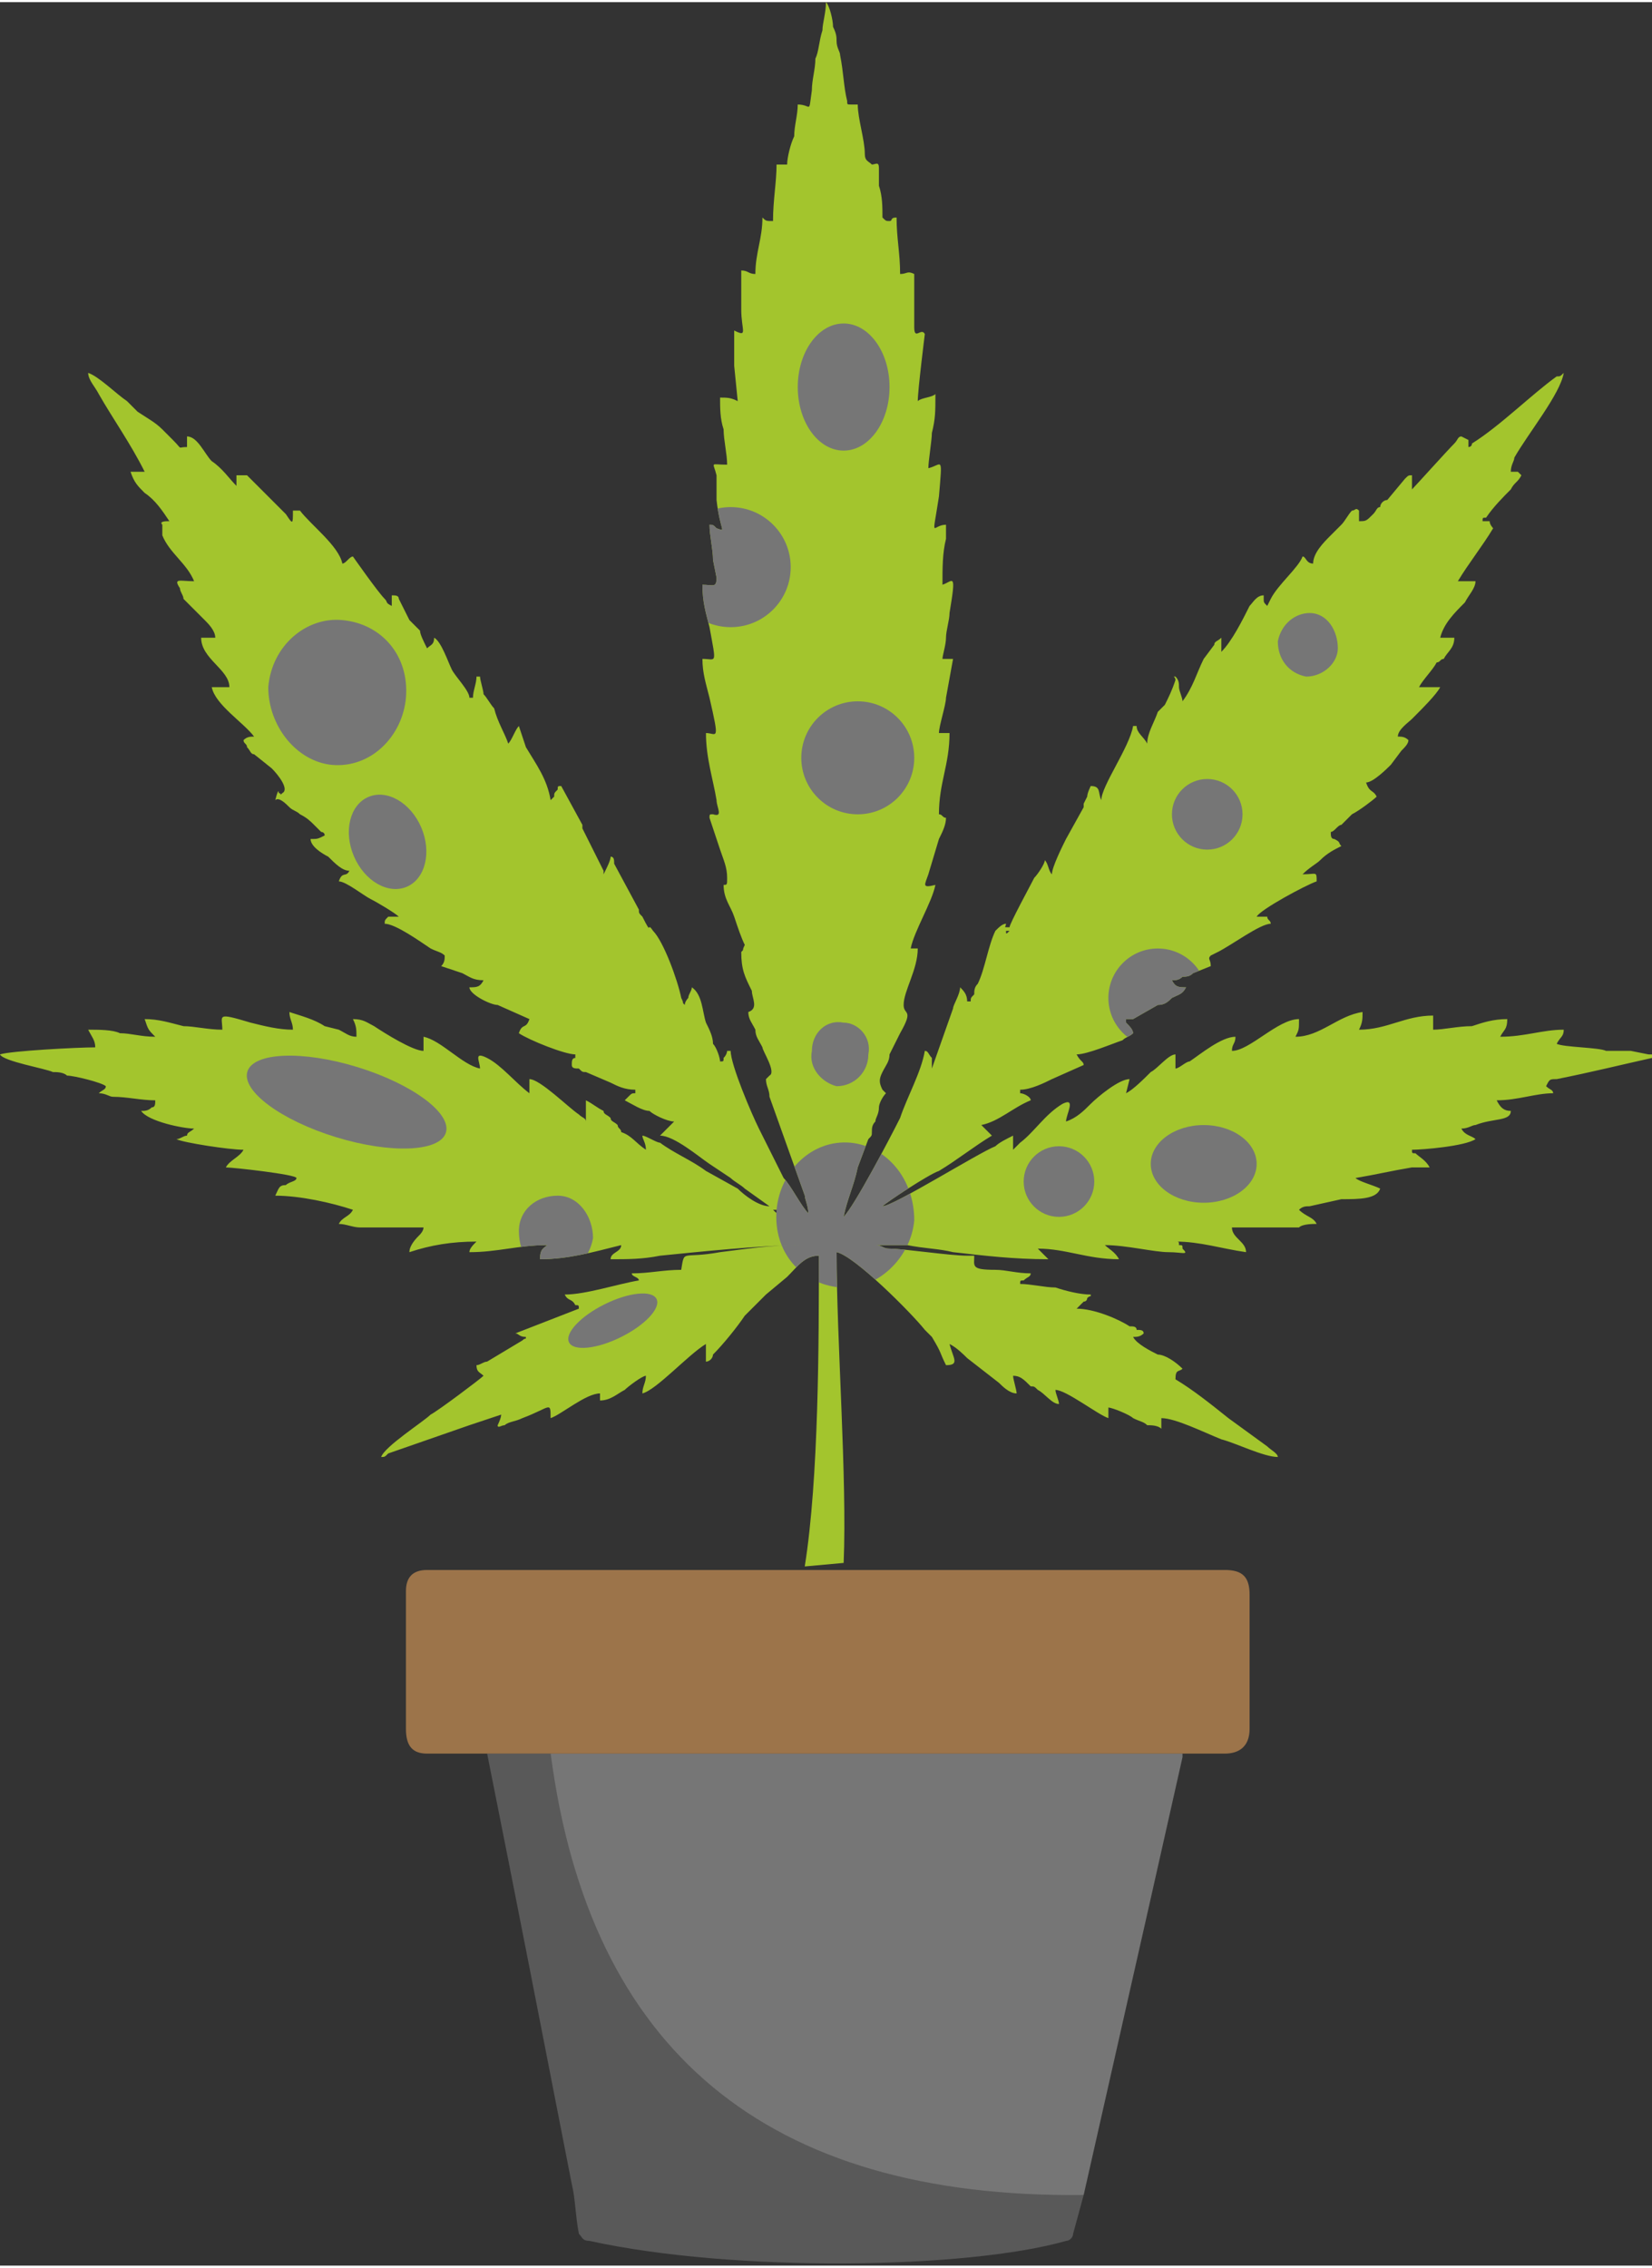 <?xml version="1.0" encoding="UTF-8"?>
<!DOCTYPE svg PUBLIC "-//W3C//DTD SVG 1.1//EN" "http://www.w3.org/Graphics/SVG/1.1/DTD/svg11.dtd">
<!-- Creator: CorelDRAW 2017 -->
<svg xmlns="http://www.w3.org/2000/svg" xml:space="preserve" width="137px" height="188px" version="1.1" style="shape-rendering:geometricPrecision; text-rendering:geometricPrecision; image-rendering:optimizeQuality; fill-rule:evenodd; clip-rule:evenodd"
viewBox="0 0 4.68 6.41"
 xmlns:xlink="http://www.w3.org/1999/xlink">
 <rect x="0" y="0" width="4.68" height="6.41" fill="#333333" stroke="none"/>
 <defs>
  <style type="text/css">
   <![CDATA[
    .fil7 {fill:none}
    .fil5 {fill:none;fill-rule:nonzero}
    .fil6 {fill:#767676}
    .fil11 {fill:#767676}
    .fil2 {fill:#FFED00}
    .fil9 {fill:#A3C52D}
    .fil3 {fill:#F7F7F7}
    .fil10 {fill:#767676;fill-rule:nonzero}
    .fil0 {fill:#595959;fill-rule:nonzero}
    .fil8 {fill:#9C744A;fill-rule:nonzero}
    .fil4 {fill:#9C744A;fill-rule:nonzero}
    .fil1 {fill:#C4A382;fill-rule:nonzero}
   ]]>
  </style>
    <clipPath id="id0" style="clip-rule:nonzero">
     <path d="M3.18 4.96l-1.8 0c0.08,0.4 0.16,0.81 0.24,1.22 0.01,0.04 0.01,0.09 0.02,0.14 0.01,0.01 0.01,0.02 0.03,0.02 0.41,0.09 1.07,0.08 1.35,0 0.01,0 0.02,-0.01 0.02,-0.02l0.03 -0.11c-0.15,-0.02 -0.23,-0.17 -0.16,-0.3 0,-0.01 0.01,-0.03 0.01,-0.04 0,-0.01 0.01,-0.03 0.01,-0.04 0.01,-0.03 0.02,-0.08 0.03,-0.11 0.01,-0.02 0.01,-0.05 0.02,-0.07 0.02,-0.05 0.01,-0.1 0.02,-0.14 0,-0.02 0,-0.04 0,-0.05 0,-0.03 0.02,-0.09 0.03,-0.11 0.01,-0.03 0.02,-0.06 0.02,-0.08 0.01,-0.02 0.02,-0.04 0.02,-0.06 0.01,-0.02 0.01,-0.04 0.02,-0.06 0,-0.02 0.01,-0.03 0.01,-0.05 0.01,-0.06 0.04,-0.11 0.08,-0.14z"/>
    </clipPath>
    <clipPath id="id1">
     <path d="M3.07 6.21c-0.9,0.01 -1.4,-0.41 -1.51,-1.25l1.79 0 0 0.01 -0.09 0.4 -0.19 0.84zm0.1 -1.16c-0.02,0.1 -0.03,0.2 -0.05,0.29l-0.14 0.71c-0.01,0.04 -0.02,0.07 -0.02,0.11l0.3 -1.12c-0.03,0 -0.05,0 -0.07,0 -0.01,0 -0.01,0.01 -0.02,0.01zm-0.05 0.29c0.02,-0.09 0.03,-0.19 0.05,-0.29 0.01,0 0.01,-0.01 0.02,-0.01 0.02,0 0.04,0 0.07,0l-0.3 1.12c0,-0.04 0.01,-0.07 0.02,-0.11l0.14 -0.71z"/>
    </clipPath>
    <clipPath id="id2" style="clip-rule:nonzero">
     <path d="M2.34 4.51c0,0 0,0 0,0 0.17,0 0.33,0 0.5,0 0.2,0 0.41,0 0.61,0 0.03,0 0.04,0.01 0.04,0.03 0,0.02 -0.01,0.04 -0.04,0.04 -0.03,0 -0.06,0 -0.09,0 -0.26,0 -0.52,0 -0.78,0 -0.24,0 -0.49,0 -0.73,0 -0.21,0 -0.42,0 -0.62,0 -0.03,0 -0.04,-0.02 -0.04,-0.04 0,-0.02 0.01,-0.03 0.04,-0.03 0.05,0 0.1,0 0.16,0 0.32,0 0.63,0 0.95,0zm-1.07 -0.07l0.05 0 0.01 0c0.03,0 0.07,0 0.1,0 0.36,0 0.72,0 1.08,0 0.32,0 0.64,0 0.96,0 0.05,0 0.07,0.02 0.07,0.07 0,0.05 0,0.11 0,0.16l0 0.06c0,0.05 0,0.11 0,0.16 0,0.05 -0.03,0.07 -0.07,0.07 -0.13,0 -0.26,0 -0.39,0 -0.25,0 -1.45,0 -1.7,0 0,0 -0.07,0 -0.17,0 -0.04,0 -0.06,-0.02 -0.06,-0.07 0,-0.13 0,-0.26 0,-0.39 0,-0.04 0.02,-0.06 0.06,-0.06 0.02,0 0.04,0 0.06,0l0 0z"/>
    </clipPath>
   <clipPath id="id3">
    <path d="M1.83 3.89l0 0zm0.56 0.53c0.01,-0.24 -0.02,-0.63 -0.02,-0.88 0.05,0.01 0.21,0.17 0.25,0.22 0.01,0.01 0.01,0.01 0.02,0.02 0.03,0.05 0.02,0.04 0.04,0.08 0.04,0 0.02,-0.02 0.01,-0.06 0.02,0.01 0.04,0.03 0.05,0.04l0.09 0.07c0.01,0.01 0.03,0.03 0.05,0.03 0,-0.01 -0.01,-0.04 -0.01,-0.05 0.02,0 0.03,0.01 0.05,0.03 0.01,0 0.01,0 0.02,0.01 0.02,0.01 0.04,0.04 0.06,0.04 0,-0.01 -0.01,-0.03 -0.01,-0.04 0.03,0 0.12,0.07 0.15,0.08l0 -0.03c0.01,0 0.06,0.02 0.07,0.03 0.02,0.01 0.03,0.01 0.04,0.02 0.01,0 0.03,0 0.04,0.01 0,-0.01 0,-0.02 0,-0.03 0.04,0 0.12,0.04 0.17,0.06 0.04,0.01 0.12,0.05 0.16,0.05 0,-0.01 -0.02,-0.02 -0.03,-0.03l-0.11 -0.08c-0.05,-0.04 -0.1,-0.08 -0.15,-0.11 0,-0.03 0.01,-0.02 0.02,-0.03 -0.02,-0.02 -0.05,-0.04 -0.07,-0.04 -0.02,-0.01 -0.06,-0.03 -0.07,-0.05 0.01,0 0.02,0 0.03,-0.01 0,-0.01 -0.01,-0.01 -0.02,-0.01 0,-0.01 -0.01,-0.01 -0.02,-0.01 -0.03,-0.02 -0.1,-0.05 -0.15,-0.05 0.01,-0.01 0.01,-0.01 0.02,-0.02 0.01,0 0.01,-0.01 0.01,-0.01 0.01,-0.01 0.01,0 0.01,-0.01 -0.03,0 -0.07,-0.01 -0.1,-0.02 -0.03,0 -0.07,-0.01 -0.1,-0.01 0,-0.01 0,-0.01 0.01,-0.01 0.01,-0.01 0.02,-0.01 0.02,-0.02 -0.04,0 -0.07,-0.01 -0.1,-0.01 -0.07,0 -0.06,-0.01 -0.06,-0.04 -0.01,0 -0.01,0 -0.02,0 -0.05,0 -0.18,-0.02 -0.22,-0.02 -0.02,0 -0.02,-0.01 -0.04,-0.01 -0.02,0 -0.03,0 -0.05,0l0 0 0.14 0c0.05,0.01 0.09,0.01 0.13,0.02 0.09,0.01 0.17,0.02 0.27,0.02 -0.01,-0.01 -0.02,-0.02 -0.03,-0.03 0.08,0 0.14,0.03 0.23,0.03 -0.01,-0.02 -0.03,-0.03 -0.04,-0.04 0.06,0 0.14,0.02 0.18,0.02 0.04,0 0.06,0.01 0.04,-0.01 0,-0.01 0,-0.01 -0.01,-0.01 0,-0.01 0,-0.01 -0.01,-0.01 0.07,0 0.13,0.02 0.2,0.03 0,-0.03 -0.04,-0.04 -0.04,-0.07 0.02,0 0.04,0 0.07,0 0.01,0 0.04,0 0.06,0 0.02,0 0.04,0 0.06,0 0.01,-0.01 0.04,-0.01 0.05,-0.01 -0.01,-0.02 -0.03,-0.02 -0.05,-0.04 0.01,-0.01 0.02,-0.01 0.03,-0.01l0.09 -0.02c0.05,0 0.1,0 0.11,-0.03 -0.02,-0.01 -0.06,-0.02 -0.07,-0.03 0.06,-0.01 0.1,-0.02 0.16,-0.03 0.01,0 0.03,0 0.05,0 -0.01,-0.02 -0.03,-0.03 -0.04,-0.04 -0.01,0 -0.01,0 -0.01,-0.01 0.03,0 0.15,-0.01 0.18,-0.03 -0.01,-0.01 -0.03,-0.01 -0.04,-0.03 0.02,0 0.03,-0.01 0.04,-0.01 0.05,-0.02 0.1,-0.01 0.1,-0.04 -0.02,0 -0.03,-0.01 -0.04,-0.03 0.06,0 0.11,-0.02 0.16,-0.02 0,-0.01 -0.01,-0.01 -0.02,-0.02 0.01,-0.02 0.01,-0.02 0.03,-0.02 0.1,-0.02 0.18,-0.04 0.27,-0.06 0,-0.01 0.01,-0.01 -0.01,-0.01l-0.05 -0.01c-0.02,0 -0.04,0 -0.07,0 -0.02,-0.01 -0.12,-0.01 -0.14,-0.02 0.01,-0.02 0.02,-0.02 0.02,-0.04 -0.06,0 -0.11,0.02 -0.18,0.02 0.01,-0.02 0.02,-0.02 0.02,-0.05 -0.04,0 -0.07,0.01 -0.1,0.02 -0.04,0 -0.08,0.01 -0.11,0.01 0,-0.01 0,-0.02 0,-0.04 -0.08,0 -0.13,0.04 -0.21,0.04 0.01,-0.02 0.01,-0.03 0.01,-0.05 -0.07,0.01 -0.12,0.07 -0.19,0.07 0.01,-0.02 0.01,-0.02 0.01,-0.05 -0.06,0 -0.14,0.09 -0.19,0.09 0,-0.02 0.01,-0.02 0.01,-0.04 -0.04,0 -0.1,0.05 -0.13,0.07 -0.01,0 -0.03,0.02 -0.04,0.02l0 -0.04c-0.02,0 -0.05,0.04 -0.07,0.05 -0.02,0.02 -0.05,0.05 -0.07,0.06l0.01 -0.04c-0.03,0 -0.09,0.05 -0.11,0.07 -0.02,0.02 -0.04,0.04 -0.07,0.05 0,-0.02 0.03,-0.07 -0.01,-0.05 -0.05,0.03 -0.08,0.08 -0.12,0.11 -0.01,0.01 -0.01,0.01 -0.02,0.02l0 -0.04c-0.02,0.01 -0.04,0.02 -0.05,0.03 -0.05,0.02 -0.29,0.17 -0.32,0.17 0.01,-0.01 0.13,-0.09 0.16,-0.1 0.05,-0.03 0.1,-0.07 0.15,-0.1l-0.03 -0.03c0.05,-0.01 0.09,-0.05 0.14,-0.07 0,-0.01 -0.02,-0.02 -0.03,-0.02l0 -0.01c0.03,0 0.07,-0.02 0.09,-0.03l0.09 -0.04c0,-0.01 -0.01,-0.01 -0.02,-0.03 0.03,0 0.1,-0.03 0.13,-0.04 0.01,-0.01 0.02,-0.01 0.03,-0.02 0,-0.01 -0.01,-0.02 -0.02,-0.03 0,0 0,0 0,-0.01 0.01,0 0.01,0 0.02,0l0.07 -0.04c0.02,0 0.03,-0.01 0.04,-0.02 0.02,-0.01 0.03,-0.01 0.04,-0.03 -0.02,0 -0.03,0 -0.04,-0.02 0.01,0 0.02,0 0.03,-0.01 0.01,0 0.02,0 0.03,-0.01l0.05 -0.02c0,-0.02 -0.01,-0.02 0,-0.03 0,0 0.02,-0.01 0.02,-0.01 0.04,-0.02 0.12,-0.08 0.15,-0.08 0,-0.01 -0.01,-0.01 -0.01,-0.02l-0.03 0c0.01,-0.02 0.14,-0.09 0.17,-0.1 0,-0.03 0,-0.02 -0.04,-0.02 0.02,-0.02 0.04,-0.03 0.05,-0.04 0.02,-0.02 0.04,-0.03 0.06,-0.04 -0.01,-0.01 0,-0.01 -0.02,-0.02 -0.01,0 -0.01,-0.01 -0.01,-0.02 0.01,0 0.02,-0.02 0.03,-0.02 0.01,-0.01 0.02,-0.02 0.03,-0.03 0.02,-0.01 0.06,-0.04 0.07,-0.05 -0.01,-0.02 -0.02,-0.01 -0.03,-0.04 0.02,0 0.06,-0.04 0.07,-0.05l0.03 -0.04c0.01,-0.01 0.02,-0.02 0.02,-0.03 -0.01,-0.01 -0.02,-0.01 -0.03,-0.01 0,-0.02 0.03,-0.04 0.04,-0.05 0.03,-0.03 0.07,-0.07 0.08,-0.09l-0.06 0c0.01,-0.02 0.04,-0.05 0.05,-0.07 0.01,0 0.01,-0.01 0.02,-0.01 0.01,-0.02 0.03,-0.03 0.03,-0.06l-0.04 0c0.01,-0.04 0.04,-0.07 0.07,-0.1 0.01,-0.02 0.03,-0.04 0.03,-0.06l-0.05 0c0.03,-0.05 0.07,-0.1 0.1,-0.15 0,0 -0.01,-0.01 -0.01,-0.02 -0.01,0 -0.01,0 -0.02,0 0,-0.01 0,-0.01 0.01,-0.01 0.02,-0.03 0.05,-0.06 0.07,-0.08 0.01,-0.02 0.02,-0.02 0.03,-0.04 0,0 0,0 -0.01,-0.01l-0.02 0c0,-0.02 0.01,-0.03 0.01,-0.04 0.04,-0.07 0.13,-0.18 0.14,-0.24 -0.01,0.01 -0.01,0.01 -0.02,0.01 -0.07,0.05 -0.16,0.14 -0.24,0.19 0,0.01 -0.01,0.01 -0.01,0.01l0 -0.02 -0.02 -0.01c-0.01,0 -0.01,0.01 -0.02,0.02 -0.02,0.02 -0.11,0.12 -0.12,0.13 0,-0.03 0,-0.02 0,-0.04 -0.01,0 -0.01,0 -0.02,0.01l-0.05 0.06c-0.01,0 -0.02,0.01 -0.02,0.02 -0.01,0 -0.01,0.01 -0.02,0.02 -0.02,0.02 -0.02,0.02 -0.04,0.02 0,0 0,-0.02 0,-0.03 -0.01,-0.01 -0.01,0 -0.02,0 -0.01,0.01 -0.02,0.03 -0.03,0.04 -0.01,0.01 -0.02,0.02 -0.03,0.03 -0.02,0.02 -0.05,0.05 -0.05,0.08 -0.02,0 -0.02,-0.02 -0.03,-0.02 -0.01,0.03 -0.07,0.08 -0.09,0.12l-0.01 0.02c-0.01,-0.01 -0.01,-0.01 -0.01,-0.02l0 0c0,-0.01 0,-0.01 0,-0.01 -0.02,0 -0.03,0.02 -0.04,0.03 -0.02,0.04 -0.05,0.1 -0.08,0.13 0,-0.02 0,-0.02 0,-0.04 -0.01,0.01 -0.02,0.01 -0.02,0.02l-0.03 0.04c-0.02,0.04 -0.03,0.08 -0.06,0.12 0,-0.01 -0.01,-0.03 -0.01,-0.04 0,-0.01 0,-0.02 -0.01,-0.03 -0.01,0 0,0 0,0.01 -0.01,0.03 -0.02,0.05 -0.03,0.07l-0.02 0.02c-0.01,0.03 -0.03,0.06 -0.03,0.09l0 0c-0.01,-0.02 -0.03,-0.03 -0.03,-0.05l-0.01 0c-0.01,0.06 -0.09,0.17 -0.09,0.21 -0.01,-0.02 0,-0.04 -0.03,-0.04 0,0 -0.01,0.02 -0.01,0.03l-0.01 0.02c0,0 0,0 0,0.01l-0.05 0.09c-0.01,0.02 -0.04,0.08 -0.04,0.1 -0.01,-0.01 -0.01,-0.03 -0.02,-0.04l0 0c0,0.01 -0.02,0.04 -0.03,0.05 -0.01,0.02 -0.07,0.13 -0.07,0.14 -0.02,0 -0.01,0 -0.01,-0.01 -0.01,0 -0.02,0.01 -0.03,0.02 -0.02,0.04 -0.03,0.11 -0.05,0.15 -0.01,0.01 -0.01,0.02 -0.01,0.03 -0.01,0.01 -0.01,0.01 -0.01,0.02 -0.01,0 0,0 -0.01,0 0,-0.02 -0.01,-0.03 -0.02,-0.04 0,0.02 -0.02,0.05 -0.02,0.06l-0.06 0.17 0 -0.03c-0.01,-0.01 -0.01,-0.02 -0.02,-0.02 -0.01,0.06 -0.05,0.13 -0.07,0.19 -0.03,0.06 -0.13,0.25 -0.16,0.28 0.01,-0.05 0.03,-0.09 0.04,-0.14l0.03 -0.08c0.01,-0.01 0.01,-0.01 0.01,-0.02 0,-0.01 0,-0.02 0.01,-0.03 0,-0.01 0.01,-0.02 0.01,-0.04 0,-0.01 0.01,-0.03 0.02,-0.04l0 0c-0.01,-0.01 0,0 -0.01,-0.01 -0.01,-0.02 -0.01,-0.03 0,-0.05 0.01,-0.02 0.02,-0.03 0.02,-0.05 0.01,-0.02 0.02,-0.04 0.03,-0.06 0.04,-0.07 0.01,-0.05 0.01,-0.08 0,-0.04 0.04,-0.1 0.04,-0.16l-0.02 0c0.01,-0.05 0.06,-0.13 0.07,-0.18 -0.04,0.01 -0.03,0 -0.02,-0.03l0.03 -0.1c0.01,-0.02 0.02,-0.04 0.02,-0.06 -0.01,0 -0.01,-0.01 -0.02,-0.01 0,-0.09 0.03,-0.14 0.03,-0.23 -0.01,0 -0.02,0 -0.03,0 0,-0.02 0.02,-0.08 0.02,-0.1l0.02 -0.11c-0.01,0 -0.02,0 -0.03,0 0,-0.01 0.01,-0.04 0.01,-0.06 0,-0.02 0.01,-0.05 0.01,-0.07 0.02,-0.12 0.01,-0.09 -0.02,-0.08 0,-0.05 0,-0.09 0.01,-0.13 0,-0.01 0,-0.02 0,-0.04 -0.04,0 -0.04,0.05 -0.02,-0.08 0.01,-0.12 0.01,-0.09 -0.03,-0.08 0,-0.02 0.01,-0.08 0.01,-0.1 0.01,-0.04 0.01,-0.06 0.01,-0.11 -0.01,0.01 -0.04,0.01 -0.05,0.02 0,-0.03 0.02,-0.19 0.02,-0.19 -0.01,-0.02 -0.03,0.02 -0.03,-0.02l0 -0.15c-0.02,-0.01 -0.02,0 -0.04,0 0,-0.06 -0.01,-0.1 -0.01,-0.16 -0.02,0 -0.01,0.01 -0.02,0.01 -0.01,0 -0.01,0 -0.02,-0.01 0,-0.03 0,-0.06 -0.01,-0.09 0,-0.02 0,-0.03 0,-0.05 0,-0.02 -0.01,-0.01 -0.02,-0.01 -0.01,-0.01 -0.02,-0.01 -0.02,-0.03 0,-0.04 -0.02,-0.1 -0.02,-0.14 0,0 -0.02,0 -0.02,0 -0.01,0 -0.01,0 -0.01,-0.01 -0.01,-0.04 -0.01,-0.08 -0.02,-0.13 0,-0.01 -0.01,-0.02 -0.01,-0.04 0,-0.01 0,-0.02 -0.01,-0.04 0,-0.02 -0.01,-0.06 -0.02,-0.07 0,0.03 -0.01,0.06 -0.01,0.08 -0.01,0.03 -0.01,0.06 -0.02,0.08 0,0.03 -0.01,0.06 -0.01,0.09 -0.01,0.07 0,0.04 -0.04,0.04 0,0.03 -0.01,0.06 -0.01,0.09 -0.01,0.02 -0.02,0.06 -0.02,0.08l-0.03 0c0,0.05 -0.01,0.1 -0.01,0.16 -0.02,0 -0.02,0 -0.03,-0.01 0,0.06 -0.02,0.1 -0.02,0.16 -0.02,0 -0.02,-0.01 -0.04,-0.01 0,0.04 0,0.07 0,0.11 0,0.06 0.02,0.08 -0.02,0.06 0,0.04 0,0.07 0,0.1l0.01 0.1c-0.02,-0.01 -0.03,-0.01 -0.05,-0.01 0,0.03 0,0.06 0.01,0.09 0,0.03 0.01,0.07 0.01,0.1 -0.05,0 -0.04,-0.01 -0.03,0.03 0,0.03 0,0.05 0,0.07 0.01,0.09 0.03,0.09 0,0.08 -0.01,-0.01 -0.01,-0.01 -0.02,-0.01 0,0.03 0.01,0.07 0.01,0.1l0.01 0.05c0,0.03 -0.01,0.02 -0.04,0.02 0,0.05 0.01,0.08 0.02,0.12 0.02,0.11 0.02,0.09 -0.02,0.09 0,0.04 0.01,0.07 0.02,0.11 0.03,0.13 0.02,0.1 -0.01,0.1 0,0.07 0.02,0.13 0.03,0.19 0,0.02 0.02,0.05 -0.01,0.04 -0.01,0 -0.01,0 -0.01,0.01 0.01,0.03 0.02,0.06 0.03,0.09 0.01,0.03 0.02,0.05 0.02,0.08 0,0.02 0,0.02 -0.01,0.02 0,0.04 0.02,0.06 0.03,0.09 0.01,0.03 0.02,0.06 0.03,0.08 -0.01,0.02 0,0.01 -0.01,0.02 0,0.05 0.01,0.07 0.03,0.11 0,0.02 0.02,0.05 -0.01,0.06 0,0.02 0.01,0.03 0.02,0.05 0,0.02 0.01,0.03 0.02,0.05 0,0.01 0.04,0.07 0.02,0.08l-0.01 0.01c0,0.02 0.01,0.03 0.01,0.05l0.1 0.28c0,0.01 0.01,0.03 0.01,0.05 -0.02,-0.02 -0.05,-0.08 -0.07,-0.1 -0.01,-0.02 -0.02,-0.04 -0.03,-0.06l-0.04 -0.08c-0.02,-0.04 -0.08,-0.18 -0.08,-0.22l-0.01 0c0,0 0,0.01 -0.01,0.02 0,0.01 0,0.01 -0.01,0.01 0,-0.01 -0.01,-0.04 -0.02,-0.05 0,-0.02 -0.01,-0.04 -0.02,-0.06 -0.01,-0.03 -0.01,-0.08 -0.04,-0.1 0,0.01 -0.01,0.02 -0.01,0.03 0,0 -0.01,0.01 -0.01,0.02 -0.01,-0.01 0,0 -0.01,-0.02 -0.01,-0.05 -0.05,-0.16 -0.08,-0.19 -0.02,-0.03 0,0.02 -0.03,-0.04 -0.01,-0.01 -0.01,-0.01 -0.01,-0.02l-0.07 -0.13c0,-0.01 0,-0.02 -0.01,-0.02 0,0.01 -0.01,0.03 -0.02,0.05l0 -0.01c-0.02,-0.04 -0.04,-0.08 -0.06,-0.12 0,0 0,0 0,-0.01l-0.06 -0.11c-0.01,0 -0.01,0 -0.01,0.01 -0.01,0.01 -0.01,0.01 -0.01,0.02l0 0c0,0 -0.01,0.01 -0.01,0.01 -0.01,-0.06 -0.04,-0.1 -0.07,-0.15l-0.02 -0.06c-0.01,0.01 -0.02,0.04 -0.03,0.05 -0.01,-0.03 -0.03,-0.06 -0.04,-0.1 -0.01,-0.01 -0.02,-0.03 -0.03,-0.04 0,-0.01 -0.01,-0.04 -0.01,-0.05l-0.01 0c0,0.02 -0.01,0.04 -0.01,0.06l-0.01 0c0,-0.02 -0.04,-0.06 -0.05,-0.08 -0.01,-0.02 -0.03,-0.08 -0.05,-0.09 0,0.02 -0.01,0.02 -0.02,0.03 -0.01,-0.02 -0.02,-0.04 -0.02,-0.05 -0.01,-0.01 -0.02,-0.02 -0.03,-0.03 -0.01,-0.02 -0.02,-0.04 -0.03,-0.06 0,-0.01 -0.01,-0.01 -0.02,-0.01 0,0 0,0.01 0,0.03 -0.02,-0.01 -0.01,-0.01 -0.02,-0.02 -0.02,-0.02 -0.09,-0.12 -0.09,-0.12 -0.01,0 -0.02,0.02 -0.03,0.02 -0.01,-0.05 -0.09,-0.11 -0.12,-0.15l-0.02 0c0,0.04 0,0.04 -0.02,0.01 -0.03,-0.03 -0.05,-0.05 -0.08,-0.08l-0.03 -0.03c-0.01,0 -0.01,0 -0.03,0l0 0.03c-0.02,-0.02 -0.04,-0.05 -0.07,-0.07 -0.02,-0.02 -0.04,-0.07 -0.07,-0.07l0 0.03c-0.03,0 -0.01,0.01 -0.04,-0.02 -0.01,-0.01 -0.02,-0.02 -0.03,-0.03 -0.02,-0.02 -0.04,-0.03 -0.07,-0.05 -0.01,-0.01 -0.02,-0.02 -0.03,-0.03 -0.03,-0.02 -0.08,-0.07 -0.11,-0.08 0,0.02 0.02,0.04 0.03,0.06 0.04,0.07 0.09,0.14 0.13,0.22l-0.04 0c0.01,0.03 0.02,0.04 0.04,0.06 0.03,0.02 0.05,0.05 0.07,0.08 -0.01,0 -0.03,0 -0.02,0.01 0,0.01 0,0.03 0,0.03 0.02,0.05 0.07,0.08 0.09,0.13 -0.04,0 -0.06,-0.01 -0.04,0.02 0,0.01 0.01,0.02 0.01,0.03l0.06 0.06c0.01,0.01 0.03,0.03 0.03,0.05 -0.02,0 -0.02,0 -0.04,0 0,0.06 0.08,0.09 0.08,0.14l-0.05 0c0.01,0.05 0.09,0.1 0.12,0.14 -0.01,0 -0.02,0 -0.03,0.01 0,0.01 0.01,0.01 0.01,0.02 0.01,0.01 0.01,0.02 0.02,0.02l0.05 0.04c0.02,0.02 0.05,0.06 0.03,0.07 -0.01,0.01 0,0 -0.01,0 0,0 0,-0.02 -0.01,0.02 0.01,-0.01 0.03,0.01 0.04,0.02 0.01,0.01 0.02,0.01 0.03,0.02 0.02,0.01 0.03,0.02 0.04,0.03 0.01,0.01 0.01,0.01 0.02,0.02 0,0 0.01,0 0.01,0.01 -0.02,0.01 -0.02,0.01 -0.04,0.01 0,0.02 0.03,0.04 0.05,0.05 0.02,0.02 0.04,0.04 0.06,0.04 -0.01,0.02 -0.02,0 -0.03,0.03 0.02,0 0.07,0.04 0.09,0.05 0.02,0.01 0.07,0.04 0.08,0.05l-0.03 0c-0.01,0.01 -0.01,0.01 -0.01,0.02 0.03,0 0.1,0.05 0.13,0.07 0.02,0.01 0.03,0.01 0.04,0.02 0,0.01 0,0.02 -0.01,0.03l0.06 0.02c0.02,0.01 0.03,0.02 0.06,0.02 -0.01,0.02 -0.02,0.02 -0.04,0.02 0,0.02 0.06,0.05 0.08,0.05l0.09 0.04c-0.01,0.03 -0.02,0.01 -0.03,0.04 0.03,0.02 0.13,0.06 0.16,0.06l0 0.01c-0.01,0 -0.01,0.01 -0.01,0.02 0,0.01 0.01,0.01 0.02,0.01 0.01,0.01 0.01,0.01 0.02,0.01l0.07 0.03c0.02,0.01 0.04,0.02 0.07,0.02l0 0.01c-0.01,0 -0.01,0 -0.02,0.01 0,0 -0.01,0.01 -0.01,0.01 0,0 0,0 0,0 0.02,0.01 0.05,0.03 0.07,0.03 0.01,0.01 0.05,0.03 0.07,0.03 -0.01,0.01 -0.01,0.01 -0.02,0.02 -0.01,0.01 -0.01,0.01 -0.02,0.02 0.04,0 0.11,0.06 0.14,0.08l0.06 0.04c0.01,0.01 0.03,0.02 0.04,0.03l0.07 0.05c-0.03,0 -0.07,-0.03 -0.09,-0.05l-0.09 -0.05c-0.04,-0.03 -0.09,-0.05 -0.13,-0.08 -0.01,0 -0.04,-0.02 -0.05,-0.02 0,0.01 0.01,0.02 0.01,0.04 -0.03,-0.02 -0.04,-0.04 -0.07,-0.05 0,-0.01 -0.01,-0.01 -0.01,-0.02 -0.01,-0.01 -0.02,-0.01 -0.02,-0.02 -0.01,-0.01 -0.02,-0.01 -0.02,-0.02 -0.02,-0.01 -0.03,-0.02 -0.05,-0.03l0 0.06c0,-0.01 -0.01,-0.01 -0.02,-0.02 -0.03,-0.02 -0.11,-0.1 -0.14,-0.1l0 0.04c-0.04,-0.03 -0.08,-0.08 -0.12,-0.1 -0.04,-0.02 -0.02,0.01 -0.02,0.03 -0.05,-0.01 -0.11,-0.08 -0.16,-0.09l0 0.04c-0.03,0 -0.11,-0.05 -0.14,-0.07 -0.02,-0.01 -0.03,-0.02 -0.06,-0.02 0.01,0.02 0.01,0.03 0.01,0.05 -0.02,0 -0.03,-0.01 -0.05,-0.02l-0.04 -0.01c-0.03,-0.02 -0.07,-0.03 -0.1,-0.04 0,0.02 0.01,0.03 0.01,0.05 -0.04,0 -0.08,-0.01 -0.12,-0.02 -0.1,-0.03 -0.08,-0.02 -0.08,0.02 -0.04,0 -0.08,-0.01 -0.11,-0.01 -0.04,-0.01 -0.07,-0.02 -0.11,-0.02 0.01,0.03 0.01,0.03 0.03,0.05 -0.04,0 -0.07,-0.01 -0.1,-0.01 -0.02,-0.01 -0.06,-0.01 -0.09,-0.01 0.01,0.02 0.02,0.03 0.02,0.05 -0.05,0 -0.24,0.01 -0.27,0.02 0.01,0.02 0.13,0.04 0.15,0.05 0.01,0 0.03,0 0.04,0.01 0.02,0 0.1,0.02 0.11,0.03 0,0.01 -0.01,0.01 -0.02,0.02 0.02,0 0.03,0.01 0.04,0.01 0.04,0 0.08,0.01 0.12,0.01 0,0.01 0,0.02 -0.01,0.02 -0.01,0.01 -0.02,0.01 -0.03,0.01 0.02,0.03 0.12,0.05 0.15,0.05l0 0c-0.01,0.01 -0.02,0.01 -0.02,0.02 -0.01,0 -0.02,0.01 -0.03,0.01 0.02,0.01 0.15,0.03 0.19,0.03 -0.01,0.02 -0.04,0.03 -0.05,0.05 0.02,0 0.2,0.02 0.2,0.03 0,0.01 -0.02,0.01 -0.03,0.02 -0.02,0 -0.02,0.01 -0.03,0.03 0.07,0 0.16,0.02 0.22,0.04 -0.01,0.02 -0.03,0.02 -0.04,0.04 0.02,0 0.04,0.01 0.06,0.01 0.06,0 0.12,0 0.18,0 0,0.01 -0.01,0.02 -0.01,0.02 -0.01,0.01 -0.03,0.03 -0.03,0.05 0.06,-0.02 0.12,-0.03 0.19,-0.03 -0.01,0.01 -0.02,0.02 -0.02,0.03 0.08,0 0.14,-0.02 0.22,-0.02 -0.01,0.01 -0.02,0.01 -0.02,0.04 0.08,0 0.15,-0.02 0.23,-0.04 0,0.02 -0.03,0.02 -0.03,0.04 0.05,0 0.09,0 0.14,-0.01 0.1,-0.01 0.29,-0.03 0.4,-0.03l0 0c-0.09,0 -0.15,0.01 -0.23,0.02 -0.11,0.02 -0.1,-0.01 -0.11,0.05 -0.05,0 -0.09,0.01 -0.14,0.01 0,0.01 0.02,0.01 0.02,0.02 -0.06,0.01 -0.15,0.04 -0.21,0.04 0.01,0.02 0.02,0.01 0.03,0.03 0.01,0 0.01,0 0.01,0.01l-0.18 0.07 0 0c0.01,0 0.01,0.01 0.03,0.01 0,0.01 0,0 -0.01,0.01l-0.1 0.06c-0.01,0 -0.02,0.01 -0.03,0.01 0,0.02 0.01,0.02 0.02,0.03 -0.01,0.01 -0.13,0.1 -0.15,0.11 -0.02,0.02 -0.13,0.09 -0.14,0.12 0.01,0 0.01,0 0.02,-0.01l0.23 -0.08c0.03,-0.01 0.06,-0.02 0.09,-0.03 0,0.01 -0.01,0.03 -0.01,0.03 0,0.01 0.01,0 0.02,0 0.01,-0.01 0.03,-0.01 0.05,-0.02 0.08,-0.03 0.08,-0.05 0.08,0 0.03,-0.01 0.1,-0.07 0.14,-0.07l0 0.02c0.03,0 0.05,-0.02 0.07,-0.03 0.01,-0.01 0.05,-0.04 0.06,-0.04 0,0.02 -0.01,0.03 -0.01,0.05 0.04,-0.01 0.13,-0.11 0.18,-0.14l0 0.05c0.01,0 0.02,-0.01 0.02,-0.02 0.03,-0.03 0.07,-0.08 0.09,-0.11l0.06 -0.06c0,0 0,0 0,0l0.06 -0.05c0.03,-0.03 0.05,-0.06 0.09,-0.06 0,0.24 0,0.63 -0.04,0.88l0.11 -0.01zm-0.2 -1c0.01,0.01 0.01,0.01 0.02,0.01 0,-0.01 0,-0.01 -0.02,-0.01zm0 0l0 0zm0.31 0l0 0zm0 0l0 -0.01 0 0.01zm0.36 -0.79l-0.01 0c0,0.01 0,0.01 0.01,0l0 0zm-1.65 -0.8c0,0 -0.01,0 0,0 0,0 0.01,0 0,0z"/>
   </clipPath>
 </defs>
 <g id="Слой_x0020_1">
  <g id="_1028871509648">
   <path class="fil0" d="M3.18 4.96l-1.8 0c0.08,0.4 0.16,0.81 0.24,1.22 0.01,0.04 0.01,0.09 0.02,0.14 0.01,0.01 0.01,0.02 0.03,0.02 0.41,0.09 1.07,0.08 1.35,0 0.01,0 0.02,-0.01 0.02,-0.02l0.03 -0.11c-0.15,-0.02 -0.23,-0.17 -0.16,-0.3 0,-0.01 0.01,-0.03 0.01,-0.04 0,-0.01 0.01,-0.03 0.01,-0.04 0.01,-0.03 0.02,-0.08 0.03,-0.11 0.01,-0.02 0.01,-0.05 0.02,-0.07 0.02,-0.05 0.01,-0.1 0.02,-0.14 0,-0.02 0,-0.04 0,-0.05 0,-0.03 0.02,-0.09 0.03,-0.11 0.01,-0.03 0.02,-0.06 0.02,-0.08 0.01,-0.02 0.02,-0.04 0.02,-0.06 0.01,-0.02 0.01,-0.04 0.02,-0.06 0,-0.02 0.01,-0.03 0.01,-0.05 0.01,-0.06 0.04,-0.11 0.08,-0.14z"/>
   <g style="clip-path:url(#id0)">
    <g>
     <path id="1" class="fil1" d="M2.4 4.02c0.06,0 0.12,-0.05 0.13,-0.12 0,-0.08 -0.05,-0.14 -0.11,-0.14 -0.07,-0.01 -0.13,0.04 -0.14,0.12 0,0.07 0.05,0.13 0.12,0.14z"/>
     <circle class="fil2" cx="2.2" cy="2.72" r="0.11"/>
     <circle class="fil3" cx="2.97" cy="3.5" r="0.09"/>
     <path class="fil4" d="M1.88 3.99c0.04,0.01 0.07,-0.02 0.07,-0.06 0,-0.04 -0.02,-0.08 -0.06,-0.08 -0.04,0 -0.07,0.03 -0.07,0.07 -0.01,0.04 0.02,0.07 0.06,0.07z"/>
    </g>
   </g>
   <path class="fil5" d="M3.18 4.96l-1.8 0c0.08,0.4 0.16,0.81 0.24,1.22 0.01,0.04 0.01,0.09 0.02,0.14 0.01,0.01 0.01,0.02 0.03,0.02 0.41,0.09 1.07,0.08 1.35,0 0.01,0 0.02,-0.01 0.02,-0.02l0.03 -0.11c-0.15,-0.02 -0.23,-0.17 -0.16,-0.3 0,-0.01 0.01,-0.03 0.01,-0.04 0,-0.01 0.01,-0.03 0.01,-0.04 0.01,-0.03 0.02,-0.08 0.03,-0.11 0.01,-0.02 0.01,-0.05 0.02,-0.07 0.02,-0.05 0.01,-0.1 0.02,-0.14 0,-0.02 0,-0.04 0,-0.05 0,-0.03 0.02,-0.09 0.03,-0.11 0.01,-0.03 0.02,-0.06 0.02,-0.08 0.01,-0.02 0.02,-0.04 0.02,-0.06 0.01,-0.02 0.01,-0.04 0.02,-0.06 0,-0.02 0.01,-0.03 0.01,-0.05 0.01,-0.06 0.04,-0.11 0.08,-0.14z"/>
   <path class="fil6" d="M3.07 6.21c-0.9,0.01 -1.4,-0.41 -1.51,-1.25l1.79 0 0 0.01 -0.09 0.4 -0.19 0.84zm0.1 -1.16c-0.02,0.1 -0.03,0.2 -0.05,0.29l-0.14 0.71c-0.01,0.04 -0.02,0.07 -0.02,0.11l0.3 -1.12c-0.03,0 -0.05,0 -0.07,0 -0.01,0 -0.01,0.01 -0.02,0.01zm-0.05 0.29c0.02,-0.09 0.03,-0.19 0.05,-0.29 0.01,0 0.01,-0.01 0.02,-0.01 0.02,0 0.04,0 0.07,0l-0.3 1.12c0,-0.04 0.01,-0.07 0.02,-0.11l0.14 -0.71z"/>
   <g style="clip-path:url(#id1)">
    <g>
     <path id="1" class="fil1" d="M2.4 4.02c0.06,0 0.12,-0.05 0.13,-0.12 0,-0.08 -0.05,-0.14 -0.11,-0.14 -0.07,-0.01 -0.13,0.04 -0.14,0.12 0,0.07 0.05,0.13 0.12,0.14z"/>
     <circle class="fil2" cx="2.2" cy="2.72" r="0.11"/>
     <circle class="fil3" cx="2.97" cy="3.5" r="0.09"/>
     <path class="fil4" d="M1.88 3.99c0.04,0.01 0.07,-0.02 0.07,-0.06 0,-0.04 -0.02,-0.08 -0.06,-0.08 -0.04,0 -0.07,0.03 -0.07,0.07 -0.01,0.04 0.02,0.07 0.06,0.07z"/>
    </g>
   </g>
   <path class="fil7" d="M3.07 6.21c-0.9,0.01 -1.4,-0.41 -1.51,-1.25l1.79 0 0 0.01 -0.09 0.4 -0.19 0.84zm0.1 -1.16c-0.02,0.1 -0.03,0.2 -0.05,0.29l-0.14 0.71c-0.01,0.04 -0.02,0.07 -0.02,0.11l0.3 -1.12c-0.03,0 -0.05,0 -0.07,0 -0.01,0 -0.01,0.01 -0.02,0.01zm-0.05 0.29c0.02,-0.09 0.03,-0.19 0.05,-0.29 0.01,0 0.01,-0.01 0.02,-0.01 0.02,0 0.04,0 0.07,0l-0.3 1.12c0,-0.04 0.01,-0.07 0.02,-0.11l0.14 -0.71z"/>
   <path class="fil8" d="M2.34 4.51c0,0 0,0 0,0 0.17,0 0.33,0 0.5,0 0.2,0 0.41,0 0.61,0 0.03,0 0.04,0.01 0.04,0.03 0,0.02 -0.01,0.04 -0.04,0.04 -0.03,0 -0.06,0 -0.09,0 -0.26,0 -0.52,0 -0.78,0 -0.24,0 -0.49,0 -0.73,0 -0.21,0 -0.42,0 -0.62,0 -0.03,0 -0.04,-0.02 -0.04,-0.04 0,-0.02 0.01,-0.03 0.04,-0.03 0.05,0 0.1,0 0.16,0 0.32,0 0.63,0 0.95,0zm-1.07 -0.07l0.05 0 0.01 0c0.03,0 0.07,0 0.1,0 0.36,0 0.72,0 1.08,0 0.32,0 0.64,0 0.96,0 0.05,0 0.07,0.02 0.07,0.07 0,0.05 0,0.11 0,0.16l0 0.06c0,0.05 0,0.11 0,0.16 0,0.05 -0.03,0.07 -0.07,0.07 -0.13,0 -0.26,0 -0.39,0 -0.25,0 -1.45,0 -1.7,0 0,0 -0.07,0 -0.17,0 -0.04,0 -0.06,-0.02 -0.06,-0.07 0,-0.13 0,-0.26 0,-0.39 0,-0.04 0.02,-0.06 0.06,-0.06 0.02,0 0.04,0 0.06,0l0 0z"/>
   <g style="clip-path:url(#id2)">
    <g>
     <path id="1" class="fil1" d="M2.4 4.02c0.06,0 0.12,-0.05 0.13,-0.12 0,-0.08 -0.05,-0.14 -0.11,-0.14 -0.07,-0.01 -0.13,0.04 -0.14,0.12 0,0.07 0.05,0.13 0.12,0.14z"/>
     <circle class="fil2" cx="2.2" cy="2.72" r="0.11"/>
     <circle class="fil3" cx="2.97" cy="3.5" r="0.09"/>
     <path class="fil4" d="M1.88 3.99c0.04,0.01 0.07,-0.02 0.07,-0.06 0,-0.04 -0.02,-0.08 -0.06,-0.08 -0.04,0 -0.07,0.03 -0.07,0.07 -0.01,0.04 0.02,0.07 0.06,0.07z"/>
    </g>
   </g>
   <path class="fil5" d="M2.34 4.51c0,0 0,0 0,0 0.17,0 0.33,0 0.5,0 0.2,0 0.41,0 0.61,0 0.03,0 0.04,0.01 0.04,0.03 0,0.02 -0.01,0.04 -0.04,0.04 -0.03,0 -0.06,0 -0.09,0 -0.26,0 -0.52,0 -0.78,0 -0.24,0 -0.49,0 -0.73,0 -0.21,0 -0.42,0 -0.62,0 -0.03,0 -0.04,-0.02 -0.04,-0.04 0,-0.02 0.01,-0.03 0.04,-0.03 0.05,0 0.1,0 0.16,0 0.32,0 0.63,0 0.95,0zm-1.07 -0.07l0.05 0 0.01 0c0.03,0 0.07,0 0.1,0 0.36,0 0.72,0 1.08,0 0.32,0 0.64,0 0.96,0 0.05,0 0.07,0.02 0.07,0.07 0,0.05 0,0.11 0,0.16l0 0.06c0,0.05 0,0.11 0,0.16 0,0.05 -0.03,0.07 -0.07,0.07 -0.13,0 -0.26,0 -0.39,0 -0.25,0 -1.45,0 -1.7,0 0,0 -0.07,0 -0.17,0 -0.04,0 -0.06,-0.02 -0.06,-0.07 0,-0.13 0,-0.26 0,-0.39 0,-0.04 0.02,-0.06 0.06,-0.06 0.02,0 0.04,0 0.06,0l0 0z"/>
  </g>
  <path class="fil9" d="M1.83 3.89l0 0zm0.56 0.53c0.01,-0.24 -0.02,-0.63 -0.02,-0.88 0.05,0.01 0.21,0.17 0.25,0.22 0.01,0.01 0.01,0.01 0.02,0.02 0.03,0.05 0.02,0.04 0.04,0.08 0.04,0 0.02,-0.02 0.01,-0.06 0.02,0.01 0.04,0.03 0.05,0.04l0.09 0.07c0.01,0.01 0.03,0.03 0.05,0.03 0,-0.01 -0.01,-0.04 -0.01,-0.05 0.02,0 0.03,0.01 0.05,0.03 0.01,0 0.01,0 0.02,0.01 0.02,0.01 0.04,0.04 0.06,0.04 0,-0.01 -0.01,-0.03 -0.01,-0.04 0.03,0 0.12,0.07 0.15,0.08l0 -0.03c0.01,0 0.06,0.02 0.07,0.03 0.02,0.01 0.03,0.01 0.04,0.02 0.01,0 0.03,0 0.04,0.01 0,-0.01 0,-0.02 0,-0.03 0.04,0 0.12,0.04 0.17,0.06 0.04,0.01 0.12,0.05 0.16,0.05 0,-0.01 -0.02,-0.02 -0.03,-0.03l-0.11 -0.08c-0.05,-0.04 -0.1,-0.08 -0.15,-0.11 0,-0.03 0.01,-0.02 0.02,-0.03 -0.02,-0.02 -0.05,-0.04 -0.07,-0.04 -0.02,-0.01 -0.06,-0.03 -0.07,-0.05 0.01,0 0.02,0 0.03,-0.01 0,-0.01 -0.01,-0.01 -0.02,-0.01 0,-0.01 -0.01,-0.01 -0.02,-0.01 -0.03,-0.02 -0.1,-0.05 -0.15,-0.05 0.01,-0.01 0.01,-0.01 0.02,-0.02 0.01,0 0.01,-0.01 0.01,-0.01 0.01,-0.01 0.01,0 0.01,-0.01 -0.03,0 -0.07,-0.01 -0.1,-0.02 -0.03,0 -0.07,-0.01 -0.1,-0.01 0,-0.01 0,-0.01 0.01,-0.01 0.01,-0.01 0.02,-0.01 0.02,-0.02 -0.04,0 -0.07,-0.01 -0.1,-0.01 -0.07,0 -0.06,-0.01 -0.06,-0.04 -0.01,0 -0.01,0 -0.02,0 -0.05,0 -0.18,-0.02 -0.22,-0.02 -0.02,0 -0.02,-0.01 -0.04,-0.01 -0.02,0 -0.03,0 -0.05,0l0 0 0.14 0c0.05,0.01 0.09,0.01 0.13,0.02 0.09,0.01 0.17,0.02 0.27,0.02 -0.01,-0.01 -0.02,-0.02 -0.03,-0.03 0.08,0 0.14,0.03 0.23,0.03 -0.01,-0.02 -0.03,-0.03 -0.04,-0.04 0.06,0 0.14,0.02 0.18,0.02 0.04,0 0.06,0.01 0.04,-0.01 0,-0.01 0,-0.01 -0.01,-0.01 0,-0.01 0,-0.01 -0.01,-0.01 0.07,0 0.13,0.02 0.2,0.03 0,-0.03 -0.04,-0.04 -0.04,-0.07 0.02,0 0.04,0 0.07,0 0.01,0 0.04,0 0.06,0 0.02,0 0.04,0 0.06,0 0.01,-0.01 0.04,-0.01 0.05,-0.01 -0.01,-0.02 -0.03,-0.02 -0.05,-0.04 0.01,-0.01 0.02,-0.01 0.03,-0.01l0.09 -0.02c0.05,0 0.1,0 0.11,-0.03 -0.02,-0.01 -0.06,-0.02 -0.07,-0.03 0.06,-0.01 0.1,-0.02 0.16,-0.03 0.01,0 0.03,0 0.05,0 -0.01,-0.02 -0.03,-0.03 -0.04,-0.04 -0.01,0 -0.01,0 -0.01,-0.01 0.03,0 0.15,-0.01 0.18,-0.03 -0.01,-0.01 -0.03,-0.01 -0.04,-0.03 0.02,0 0.03,-0.01 0.04,-0.01 0.05,-0.02 0.1,-0.01 0.1,-0.04 -0.02,0 -0.03,-0.01 -0.04,-0.03 0.06,0 0.11,-0.02 0.16,-0.02 0,-0.01 -0.01,-0.01 -0.02,-0.02 0.01,-0.02 0.01,-0.02 0.03,-0.02 0.1,-0.02 0.18,-0.04 0.27,-0.06 0,-0.01 0.01,-0.01 -0.01,-0.01l-0.05 -0.01c-0.02,0 -0.04,0 -0.07,0 -0.02,-0.01 -0.12,-0.01 -0.14,-0.02 0.01,-0.02 0.02,-0.02 0.02,-0.04 -0.06,0 -0.11,0.02 -0.18,0.02 0.01,-0.02 0.02,-0.02 0.02,-0.05 -0.04,0 -0.07,0.01 -0.1,0.02 -0.04,0 -0.08,0.01 -0.11,0.01 0,-0.01 0,-0.02 0,-0.04 -0.08,0 -0.13,0.04 -0.21,0.04 0.01,-0.02 0.01,-0.03 0.01,-0.05 -0.07,0.01 -0.12,0.07 -0.19,0.07 0.01,-0.02 0.01,-0.02 0.01,-0.05 -0.06,0 -0.14,0.09 -0.19,0.09 0,-0.02 0.01,-0.02 0.01,-0.04 -0.04,0 -0.1,0.05 -0.13,0.07 -0.01,0 -0.03,0.02 -0.04,0.02l0 -0.04c-0.02,0 -0.05,0.04 -0.07,0.05 -0.02,0.02 -0.05,0.05 -0.07,0.06l0.01 -0.04c-0.03,0 -0.09,0.05 -0.11,0.07 -0.02,0.02 -0.04,0.04 -0.07,0.05 0,-0.02 0.03,-0.07 -0.01,-0.05 -0.05,0.03 -0.08,0.08 -0.12,0.11 -0.01,0.01 -0.01,0.01 -0.02,0.02l0 -0.04c-0.02,0.01 -0.04,0.02 -0.05,0.03 -0.05,0.02 -0.29,0.17 -0.32,0.17 0.01,-0.01 0.13,-0.09 0.16,-0.1 0.05,-0.03 0.1,-0.07 0.15,-0.1l-0.03 -0.03c0.05,-0.01 0.09,-0.05 0.14,-0.07 0,-0.01 -0.02,-0.02 -0.03,-0.02l0 -0.01c0.03,0 0.07,-0.02 0.09,-0.03l0.09 -0.04c0,-0.01 -0.01,-0.01 -0.02,-0.03 0.03,0 0.1,-0.03 0.13,-0.04 0.01,-0.01 0.02,-0.01 0.03,-0.02 0,-0.01 -0.01,-0.02 -0.02,-0.03 0,0 0,0 0,-0.01 0.01,0 0.01,0 0.02,0l0.07 -0.04c0.02,0 0.03,-0.01 0.04,-0.02 0.02,-0.01 0.03,-0.01 0.04,-0.03 -0.02,0 -0.03,0 -0.04,-0.02 0.01,0 0.02,0 0.03,-0.01 0.01,0 0.02,0 0.03,-0.01l0.05 -0.02c0,-0.02 -0.01,-0.02 0,-0.03 0,0 0.02,-0.01 0.02,-0.01 0.04,-0.02 0.12,-0.08 0.15,-0.08 0,-0.01 -0.01,-0.01 -0.01,-0.02l-0.03 0c0.01,-0.02 0.14,-0.09 0.17,-0.1 0,-0.03 0,-0.02 -0.04,-0.02 0.02,-0.02 0.04,-0.03 0.05,-0.04 0.02,-0.02 0.04,-0.03 0.06,-0.04 -0.01,-0.01 0,-0.01 -0.02,-0.02 -0.01,0 -0.01,-0.01 -0.01,-0.02 0.01,0 0.02,-0.02 0.03,-0.02 0.01,-0.01 0.02,-0.02 0.03,-0.03 0.02,-0.01 0.06,-0.04 0.07,-0.05 -0.01,-0.02 -0.02,-0.01 -0.03,-0.04 0.02,0 0.06,-0.04 0.07,-0.05l0.03 -0.04c0.01,-0.01 0.02,-0.02 0.02,-0.03 -0.01,-0.01 -0.02,-0.01 -0.03,-0.01 0,-0.02 0.03,-0.04 0.04,-0.05 0.03,-0.03 0.07,-0.07 0.08,-0.09l-0.06 0c0.01,-0.02 0.04,-0.05 0.05,-0.07 0.01,0 0.01,-0.01 0.02,-0.01 0.01,-0.02 0.03,-0.03 0.03,-0.06l-0.04 0c0.01,-0.04 0.04,-0.07 0.07,-0.1 0.01,-0.02 0.03,-0.04 0.03,-0.06l-0.05 0c0.03,-0.05 0.07,-0.1 0.1,-0.15 0,0 -0.01,-0.01 -0.01,-0.02 -0.01,0 -0.01,0 -0.02,0 0,-0.01 0,-0.01 0.01,-0.01 0.02,-0.03 0.05,-0.06 0.07,-0.08 0.01,-0.02 0.02,-0.02 0.03,-0.04 0,0 0,0 -0.01,-0.01l-0.02 0c0,-0.02 0.01,-0.03 0.01,-0.04 0.04,-0.07 0.13,-0.18 0.14,-0.24 -0.01,0.01 -0.01,0.01 -0.02,0.01 -0.07,0.05 -0.16,0.14 -0.24,0.19 0,0.01 -0.01,0.01 -0.01,0.01l0 -0.02 -0.02 -0.01c-0.01,0 -0.01,0.01 -0.02,0.02 -0.02,0.02 -0.11,0.12 -0.12,0.13 0,-0.03 0,-0.02 0,-0.04 -0.01,0 -0.01,0 -0.02,0.01l-0.05 0.06c-0.01,0 -0.02,0.01 -0.02,0.02 -0.01,0 -0.01,0.01 -0.02,0.02 -0.02,0.02 -0.02,0.02 -0.04,0.02 0,0 0,-0.02 0,-0.03 -0.01,-0.01 -0.01,0 -0.02,0 -0.01,0.01 -0.02,0.03 -0.03,0.04 -0.01,0.01 -0.02,0.02 -0.03,0.03 -0.02,0.02 -0.05,0.05 -0.05,0.08 -0.02,0 -0.02,-0.02 -0.03,-0.02 -0.01,0.03 -0.07,0.08 -0.09,0.12l-0.01 0.02c-0.01,-0.01 -0.01,-0.01 -0.01,-0.02l0 0c0,-0.01 0,-0.01 0,-0.01 -0.02,0 -0.03,0.02 -0.04,0.03 -0.02,0.04 -0.05,0.1 -0.08,0.13 0,-0.02 0,-0.02 0,-0.04 -0.01,0.01 -0.02,0.01 -0.02,0.02l-0.03 0.04c-0.02,0.04 -0.03,0.08 -0.06,0.12 0,-0.01 -0.01,-0.03 -0.01,-0.04 0,-0.01 0,-0.02 -0.01,-0.03 -0.01,0 0,0 0,0.01 -0.01,0.03 -0.02,0.05 -0.03,0.07l-0.02 0.02c-0.01,0.03 -0.03,0.06 -0.03,0.09l0 0c-0.01,-0.02 -0.03,-0.03 -0.03,-0.05l-0.01 0c-0.01,0.06 -0.09,0.17 -0.09,0.21 -0.01,-0.02 0,-0.04 -0.03,-0.04 0,0 -0.01,0.02 -0.01,0.03l-0.01 0.02c0,0 0,0 0,0.01l-0.05 0.09c-0.01,0.02 -0.04,0.08 -0.04,0.1 -0.01,-0.01 -0.01,-0.03 -0.02,-0.04l0 0c0,0.01 -0.02,0.04 -0.03,0.05 -0.01,0.02 -0.07,0.13 -0.07,0.14 -0.02,0 -0.01,0 -0.01,-0.01 -0.01,0 -0.02,0.01 -0.03,0.02 -0.02,0.04 -0.03,0.11 -0.05,0.15 -0.01,0.01 -0.01,0.02 -0.01,0.03 -0.01,0.01 -0.01,0.01 -0.01,0.02 -0.01,0 0,0 -0.01,0 0,-0.02 -0.01,-0.03 -0.02,-0.04 0,0.02 -0.02,0.05 -0.02,0.06l-0.06 0.17 0 -0.03c-0.01,-0.01 -0.01,-0.02 -0.02,-0.02 -0.01,0.06 -0.05,0.13 -0.07,0.19 -0.03,0.06 -0.13,0.25 -0.16,0.28 0.01,-0.05 0.03,-0.09 0.04,-0.14l0.03 -0.08c0.01,-0.01 0.01,-0.01 0.01,-0.02 0,-0.01 0,-0.02 0.01,-0.03 0,-0.01 0.01,-0.02 0.01,-0.04 0,-0.01 0.01,-0.03 0.02,-0.04l0 0c-0.01,-0.01 0,0 -0.01,-0.01 -0.01,-0.02 -0.01,-0.03 0,-0.05 0.01,-0.02 0.02,-0.03 0.02,-0.05 0.01,-0.02 0.02,-0.04 0.03,-0.06 0.04,-0.07 0.01,-0.05 0.01,-0.08 0,-0.04 0.04,-0.1 0.04,-0.16l-0.02 0c0.01,-0.05 0.06,-0.13 0.07,-0.18 -0.04,0.01 -0.03,0 -0.02,-0.03l0.03 -0.1c0.01,-0.02 0.02,-0.04 0.02,-0.06 -0.01,0 -0.01,-0.01 -0.02,-0.01 0,-0.09 0.03,-0.14 0.03,-0.23 -0.01,0 -0.02,0 -0.03,0 0,-0.02 0.02,-0.08 0.02,-0.1l0.02 -0.11c-0.01,0 -0.02,0 -0.03,0 0,-0.01 0.01,-0.04 0.01,-0.06 0,-0.02 0.01,-0.05 0.01,-0.07 0.02,-0.12 0.01,-0.09 -0.02,-0.08 0,-0.05 0,-0.09 0.01,-0.13 0,-0.01 0,-0.02 0,-0.04 -0.04,0 -0.04,0.05 -0.02,-0.08 0.01,-0.12 0.01,-0.09 -0.03,-0.08 0,-0.02 0.01,-0.08 0.01,-0.1 0.01,-0.04 0.01,-0.06 0.01,-0.11 -0.01,0.01 -0.04,0.01 -0.05,0.02 0,-0.03 0.02,-0.19 0.02,-0.19 -0.01,-0.02 -0.03,0.02 -0.03,-0.02l0 -0.15c-0.02,-0.01 -0.02,0 -0.04,0 0,-0.06 -0.01,-0.1 -0.01,-0.16 -0.02,0 -0.01,0.01 -0.02,0.01 -0.01,0 -0.01,0 -0.02,-0.01 0,-0.03 0,-0.06 -0.01,-0.09 0,-0.02 0,-0.03 0,-0.05 0,-0.02 -0.01,-0.01 -0.02,-0.01 -0.01,-0.01 -0.02,-0.01 -0.02,-0.03 0,-0.04 -0.02,-0.1 -0.02,-0.14 0,0 -0.02,0 -0.02,0 -0.01,0 -0.01,0 -0.01,-0.01 -0.01,-0.04 -0.01,-0.08 -0.02,-0.13 0,-0.01 -0.01,-0.02 -0.01,-0.04 0,-0.01 0,-0.02 -0.01,-0.04 0,-0.02 -0.01,-0.06 -0.02,-0.07 0,0.03 -0.01,0.06 -0.01,0.08 -0.01,0.03 -0.01,0.06 -0.02,0.08 0,0.03 -0.01,0.06 -0.01,0.09 -0.01,0.07 0,0.04 -0.04,0.04 0,0.03 -0.01,0.06 -0.01,0.09 -0.01,0.02 -0.02,0.06 -0.02,0.08l-0.03 0c0,0.05 -0.01,0.1 -0.01,0.16 -0.02,0 -0.02,0 -0.03,-0.01 0,0.06 -0.02,0.1 -0.02,0.16 -0.02,0 -0.02,-0.01 -0.04,-0.01 0,0.04 0,0.07 0,0.11 0,0.06 0.02,0.08 -0.02,0.06 0,0.04 0,0.07 0,0.1l0.01 0.1c-0.02,-0.01 -0.03,-0.01 -0.05,-0.01 0,0.03 0,0.06 0.01,0.09 0,0.03 0.01,0.07 0.01,0.1 -0.05,0 -0.04,-0.01 -0.03,0.03 0,0.03 0,0.05 0,0.07 0.01,0.09 0.03,0.09 0,0.08 -0.01,-0.01 -0.01,-0.01 -0.02,-0.01 0,0.03 0.01,0.07 0.01,0.1l0.01 0.05c0,0.03 -0.01,0.02 -0.04,0.02 0,0.05 0.01,0.08 0.02,0.12 0.02,0.11 0.02,0.09 -0.02,0.09 0,0.04 0.01,0.07 0.02,0.11 0.03,0.13 0.02,0.1 -0.01,0.1 0,0.07 0.02,0.13 0.03,0.19 0,0.02 0.02,0.05 -0.01,0.04 -0.01,0 -0.01,0 -0.01,0.01 0.01,0.03 0.02,0.06 0.03,0.09 0.01,0.03 0.02,0.05 0.02,0.08 0,0.02 0,0.02 -0.01,0.02 0,0.04 0.02,0.06 0.03,0.09 0.01,0.03 0.02,0.06 0.03,0.08 -0.01,0.02 0,0.01 -0.01,0.02 0,0.05 0.01,0.07 0.03,0.11 0,0.02 0.02,0.05 -0.01,0.06 0,0.02 0.01,0.03 0.02,0.05 0,0.02 0.01,0.03 0.02,0.05 0,0.01 0.04,0.07 0.02,0.08l-0.01 0.01c0,0.02 0.01,0.03 0.01,0.05l0.1 0.28c0,0.01 0.01,0.03 0.01,0.05 -0.02,-0.02 -0.05,-0.08 -0.07,-0.1 -0.01,-0.02 -0.02,-0.04 -0.03,-0.06l-0.04 -0.08c-0.02,-0.04 -0.08,-0.18 -0.08,-0.22l-0.01 0c0,0 0,0.01 -0.01,0.02 0,0.01 0,0.01 -0.01,0.01 0,-0.01 -0.01,-0.04 -0.02,-0.05 0,-0.02 -0.01,-0.04 -0.02,-0.06 -0.01,-0.03 -0.01,-0.08 -0.04,-0.1 0,0.01 -0.01,0.02 -0.01,0.03 0,0 -0.01,0.01 -0.01,0.02 -0.01,-0.01 0,0 -0.01,-0.02 -0.01,-0.05 -0.05,-0.16 -0.08,-0.19 -0.02,-0.03 0,0.02 -0.03,-0.04 -0.01,-0.01 -0.01,-0.01 -0.01,-0.02l-0.07 -0.13c0,-0.01 0,-0.02 -0.01,-0.02 0,0.01 -0.01,0.03 -0.02,0.05l0 -0.01c-0.02,-0.04 -0.04,-0.08 -0.06,-0.12 0,0 0,0 0,-0.01l-0.06 -0.11c-0.01,0 -0.01,0 -0.01,0.01 -0.01,0.01 -0.01,0.01 -0.01,0.02l0 0c0,0 -0.01,0.01 -0.01,0.01 -0.01,-0.06 -0.04,-0.1 -0.07,-0.15l-0.02 -0.06c-0.01,0.01 -0.02,0.04 -0.03,0.05 -0.01,-0.03 -0.03,-0.06 -0.04,-0.1 -0.01,-0.01 -0.02,-0.03 -0.03,-0.04 0,-0.01 -0.01,-0.04 -0.01,-0.05l-0.01 0c0,0.02 -0.01,0.04 -0.01,0.06l-0.01 0c0,-0.02 -0.04,-0.06 -0.05,-0.08 -0.01,-0.02 -0.03,-0.08 -0.05,-0.09 0,0.02 -0.01,0.02 -0.02,0.03 -0.01,-0.02 -0.02,-0.04 -0.02,-0.05 -0.01,-0.01 -0.02,-0.02 -0.03,-0.03 -0.01,-0.02 -0.02,-0.04 -0.03,-0.06 0,-0.01 -0.01,-0.01 -0.02,-0.01 0,0 0,0.01 0,0.03 -0.02,-0.01 -0.01,-0.01 -0.02,-0.02 -0.02,-0.02 -0.09,-0.12 -0.09,-0.12 -0.01,0 -0.02,0.02 -0.03,0.02 -0.01,-0.05 -0.09,-0.11 -0.12,-0.15l-0.02 0c0,0.04 0,0.04 -0.02,0.01 -0.03,-0.03 -0.05,-0.05 -0.08,-0.08l-0.03 -0.03c-0.01,0 -0.01,0 -0.03,0l0 0.03c-0.02,-0.02 -0.04,-0.05 -0.07,-0.07 -0.02,-0.02 -0.04,-0.07 -0.07,-0.07l0 0.03c-0.03,0 -0.01,0.01 -0.04,-0.02 -0.01,-0.01 -0.02,-0.02 -0.03,-0.03 -0.02,-0.02 -0.04,-0.03 -0.07,-0.05 -0.01,-0.01 -0.02,-0.02 -0.03,-0.03 -0.03,-0.02 -0.08,-0.07 -0.11,-0.08 0,0.02 0.02,0.04 0.03,0.06 0.04,0.07 0.09,0.14 0.13,0.22l-0.04 0c0.01,0.03 0.02,0.04 0.04,0.06 0.03,0.02 0.05,0.05 0.07,0.08 -0.01,0 -0.03,0 -0.02,0.01 0,0.01 0,0.03 0,0.03 0.02,0.05 0.07,0.08 0.09,0.13 -0.04,0 -0.06,-0.01 -0.04,0.02 0,0.01 0.01,0.02 0.01,0.03l0.06 0.06c0.01,0.01 0.03,0.03 0.03,0.05 -0.02,0 -0.02,0 -0.04,0 0,0.06 0.08,0.09 0.08,0.14l-0.05 0c0.01,0.05 0.09,0.1 0.12,0.14 -0.01,0 -0.02,0 -0.03,0.01 0,0.01 0.01,0.01 0.01,0.02 0.01,0.01 0.01,0.02 0.02,0.02l0.05 0.04c0.02,0.02 0.05,0.06 0.03,0.07 -0.01,0.01 0,0 -0.01,0 0,0 0,-0.02 -0.01,0.02 0.01,-0.01 0.03,0.01 0.04,0.02 0.01,0.01 0.02,0.01 0.03,0.02 0.02,0.01 0.03,0.02 0.04,0.03 0.01,0.01 0.01,0.01 0.02,0.02 0,0 0.01,0 0.01,0.01 -0.02,0.01 -0.02,0.01 -0.04,0.01 0,0.02 0.03,0.04 0.05,0.05 0.02,0.02 0.04,0.04 0.06,0.04 -0.01,0.02 -0.02,0 -0.03,0.03 0.02,0 0.07,0.04 0.09,0.05 0.02,0.01 0.07,0.04 0.08,0.05l-0.03 0c-0.01,0.01 -0.01,0.01 -0.01,0.02 0.03,0 0.1,0.05 0.13,0.07 0.02,0.01 0.03,0.01 0.04,0.02 0,0.01 0,0.02 -0.01,0.03l0.06 0.02c0.02,0.01 0.03,0.02 0.06,0.02 -0.01,0.02 -0.02,0.02 -0.04,0.02 0,0.02 0.06,0.05 0.08,0.05l0.09 0.04c-0.01,0.03 -0.02,0.01 -0.03,0.04 0.03,0.02 0.13,0.06 0.16,0.06l0 0.01c-0.01,0 -0.01,0.01 -0.01,0.02 0,0.01 0.01,0.01 0.02,0.01 0.01,0.01 0.01,0.01 0.02,0.01l0.07 0.03c0.02,0.01 0.04,0.02 0.07,0.02l0 0.01c-0.01,0 -0.01,0 -0.02,0.01 0,0 -0.01,0.01 -0.01,0.01 0,0 0,0 0,0 0.02,0.01 0.05,0.03 0.07,0.03 0.01,0.01 0.05,0.03 0.07,0.03 -0.01,0.01 -0.01,0.01 -0.02,0.02 -0.01,0.01 -0.01,0.01 -0.02,0.02 0.04,0 0.11,0.06 0.14,0.08l0.06 0.04c0.01,0.01 0.03,0.02 0.04,0.03l0.07 0.05c-0.03,0 -0.07,-0.03 -0.09,-0.05l-0.09 -0.05c-0.04,-0.03 -0.09,-0.05 -0.13,-0.08 -0.01,0 -0.04,-0.02 -0.05,-0.02 0,0.01 0.01,0.02 0.01,0.04 -0.03,-0.02 -0.04,-0.04 -0.07,-0.05 0,-0.01 -0.01,-0.01 -0.01,-0.02 -0.01,-0.01 -0.02,-0.01 -0.02,-0.02 -0.01,-0.01 -0.02,-0.01 -0.02,-0.02 -0.02,-0.01 -0.03,-0.02 -0.05,-0.03l0 0.06c0,-0.01 -0.01,-0.01 -0.02,-0.02 -0.03,-0.02 -0.11,-0.1 -0.14,-0.1l0 0.04c-0.04,-0.03 -0.08,-0.08 -0.12,-0.1 -0.04,-0.02 -0.02,0.01 -0.02,0.03 -0.05,-0.01 -0.11,-0.08 -0.16,-0.09l0 0.04c-0.03,0 -0.11,-0.05 -0.14,-0.07 -0.02,-0.01 -0.03,-0.02 -0.06,-0.02 0.01,0.02 0.01,0.03 0.01,0.05 -0.02,0 -0.03,-0.01 -0.05,-0.02l-0.04 -0.01c-0.03,-0.02 -0.07,-0.03 -0.1,-0.04 0,0.02 0.01,0.03 0.01,0.05 -0.04,0 -0.08,-0.01 -0.12,-0.02 -0.1,-0.03 -0.08,-0.02 -0.08,0.02 -0.04,0 -0.08,-0.01 -0.11,-0.01 -0.04,-0.01 -0.07,-0.02 -0.11,-0.02 0.01,0.03 0.01,0.03 0.03,0.05 -0.04,0 -0.07,-0.01 -0.1,-0.01 -0.02,-0.01 -0.06,-0.01 -0.09,-0.01 0.01,0.02 0.02,0.03 0.02,0.05 -0.05,0 -0.24,0.01 -0.27,0.02 0.01,0.02 0.13,0.04 0.15,0.05 0.01,0 0.03,0 0.04,0.01 0.02,0 0.1,0.02 0.11,0.03 0,0.01 -0.01,0.01 -0.02,0.02 0.02,0 0.03,0.01 0.04,0.01 0.04,0 0.08,0.01 0.12,0.01 0,0.01 0,0.02 -0.01,0.02 -0.01,0.01 -0.02,0.01 -0.03,0.01 0.02,0.03 0.12,0.05 0.15,0.05l0 0c-0.01,0.01 -0.02,0.01 -0.02,0.02 -0.01,0 -0.02,0.01 -0.03,0.01 0.02,0.01 0.15,0.03 0.19,0.03 -0.01,0.02 -0.04,0.03 -0.05,0.05 0.02,0 0.2,0.02 0.2,0.03 0,0.01 -0.02,0.01 -0.03,0.02 -0.02,0 -0.02,0.01 -0.03,0.03 0.07,0 0.16,0.02 0.22,0.04 -0.01,0.02 -0.03,0.02 -0.04,0.04 0.02,0 0.04,0.01 0.06,0.01 0.06,0 0.12,0 0.18,0 0,0.01 -0.01,0.02 -0.01,0.02 -0.01,0.01 -0.03,0.03 -0.03,0.05 0.06,-0.02 0.12,-0.03 0.19,-0.03 -0.01,0.01 -0.02,0.02 -0.02,0.03 0.08,0 0.14,-0.02 0.22,-0.02 -0.01,0.01 -0.02,0.01 -0.02,0.04 0.08,0 0.15,-0.02 0.23,-0.04 0,0.02 -0.03,0.02 -0.03,0.04 0.05,0 0.09,0 0.14,-0.01 0.1,-0.01 0.29,-0.03 0.4,-0.03l0 0c-0.09,0 -0.15,0.01 -0.23,0.02 -0.11,0.02 -0.1,-0.01 -0.11,0.05 -0.05,0 -0.09,0.01 -0.14,0.01 0,0.01 0.02,0.01 0.02,0.02 -0.06,0.01 -0.15,0.04 -0.21,0.04 0.01,0.02 0.02,0.01 0.03,0.03 0.01,0 0.01,0 0.01,0.01l-0.18 0.07 0 0c0.01,0 0.01,0.01 0.03,0.01 0,0.01 0,0 -0.01,0.01l-0.1 0.06c-0.01,0 -0.02,0.01 -0.03,0.01 0,0.02 0.01,0.02 0.02,0.03 -0.01,0.01 -0.13,0.1 -0.15,0.11 -0.02,0.02 -0.13,0.09 -0.14,0.12 0.01,0 0.01,0 0.02,-0.01l0.23 -0.08c0.03,-0.01 0.06,-0.02 0.09,-0.03 0,0.01 -0.01,0.03 -0.01,0.03 0,0.01 0.01,0 0.02,0 0.01,-0.01 0.03,-0.01 0.05,-0.02 0.08,-0.03 0.08,-0.05 0.08,0 0.03,-0.01 0.1,-0.07 0.14,-0.07l0 0.02c0.03,0 0.05,-0.02 0.07,-0.03 0.01,-0.01 0.05,-0.04 0.06,-0.04 0,0.02 -0.01,0.03 -0.01,0.05 0.04,-0.01 0.13,-0.11 0.18,-0.14l0 0.05c0.01,0 0.02,-0.01 0.02,-0.02 0.03,-0.03 0.07,-0.08 0.09,-0.11l0.06 -0.06c0,0 0,0 0,0l0.06 -0.05c0.03,-0.03 0.05,-0.06 0.09,-0.06 0,0.24 0,0.63 -0.04,0.88l0.11 -0.01zm-0.2 -1c0.01,0.01 0.01,0.01 0.02,0.01 0,-0.01 0,-0.01 -0.02,-0.01zm0 0l0 0zm0.31 0l0 0zm0 0l0 -0.01 0 0.01zm0.36 -0.79l-0.01 0c0,0.01 0,0.01 0.01,0l0 0zm-1.65 -0.8c0,0 -0.01,0 0,0 0,0 0.01,0 0,0z"/>
  <g style="clip-path:url(#id3)">
   <g id="_1028871510768">
    <path id="1" class="fil10" d="M2.38 3.64c0.1,0.01 0.2,-0.08 0.21,-0.19 0,-0.12 -0.08,-0.21 -0.18,-0.22 -0.11,-0.01 -0.2,0.08 -0.21,0.19 -0.01,0.12 0.07,0.21 0.18,0.22z"/>
    <circle class="fil11" cx="2.07" cy="1.6" r="0.17"/>
    <circle class="fil11" cx="3.28" cy="2.82" r="0.14"/>
    <path class="fil10" d="M1.57 3.6c0.05,0.01 0.1,-0.04 0.11,-0.1 0,-0.06 -0.04,-0.12 -0.1,-0.12 -0.06,0 -0.11,0.04 -0.11,0.1 0,0.07 0.04,0.12 0.1,0.12z"/>
    <ellipse class="fil11" cx="2.39" cy="1.09" rx="0.13" ry="0.18"/>
    <circle class="fil11" cx="3.42" cy="2.3" r="0.1"/>
    <ellipse class="fil11" transform="matrix(1.06 -0.453 0.453 1.06 1.098 2.378)" rx="0.09" ry="0.12"/>
    <ellipse class="fil11" cx="3.41" cy="3.29" rx="0.15" ry="0.11"/>
    <circle class="fil11" cx="2.43" cy="2.14" r="0.16"/>
    <circle class="fil11" transform="matrix(3.124 0.96 -0.339 1.102 0.982 3.115)" r="0.09"/>
    <circle class="fil11" cx="3" cy="3.34" r="0.1"/>
    <ellipse class="fil11" transform="matrix(0.256 0.517 -1.033 0.512 1.736 3.734)" rx="0.09" ry="0.12"/>
    <path class="fil10" d="M2.37 3.07c0.05,0 0.09,-0.04 0.09,-0.09 0.01,-0.05 -0.03,-0.09 -0.07,-0.09 -0.05,-0.01 -0.09,0.03 -0.09,0.08 -0.01,0.05 0.03,0.09 0.07,0.1z"/>
    <path class="fil10" d="M3.7 1.91c0.05,0 0.09,-0.04 0.09,-0.08 0,-0.05 -0.03,-0.1 -0.08,-0.1 -0.04,0 -0.08,0.03 -0.09,0.08 0,0.05 0.03,0.09 0.08,0.1z"/>
    <path class="fil10" d="M0.94 2.16c0.11,0.01 0.2,-0.08 0.21,-0.19 0.01,-0.12 -0.07,-0.21 -0.18,-0.22 -0.1,-0.01 -0.2,0.07 -0.21,0.19 0,0.11 0.08,0.21 0.18,0.22z"/>
   </g>
  </g>
  <path class="fil7" d="M1.83 3.89l0 0zm0.56 0.53c0.01,-0.24 -0.02,-0.63 -0.02,-0.88 0.05,0.01 0.21,0.17 0.25,0.22 0.01,0.01 0.01,0.01 0.02,0.02 0.03,0.05 0.02,0.04 0.04,0.08 0.04,0 0.02,-0.02 0.01,-0.06 0.02,0.01 0.04,0.03 0.05,0.04l0.09 0.07c0.01,0.01 0.03,0.03 0.05,0.03 0,-0.01 -0.01,-0.04 -0.01,-0.05 0.02,0 0.03,0.01 0.05,0.03 0.01,0 0.01,0 0.02,0.01 0.02,0.01 0.04,0.04 0.06,0.04 0,-0.01 -0.01,-0.03 -0.01,-0.04 0.03,0 0.12,0.07 0.15,0.08l0 -0.03c0.01,0 0.06,0.02 0.07,0.03 0.02,0.01 0.03,0.01 0.04,0.02 0.01,0 0.03,0 0.04,0.01 0,-0.01 0,-0.02 0,-0.03 0.04,0 0.12,0.04 0.17,0.06 0.04,0.01 0.12,0.05 0.16,0.05 0,-0.01 -0.02,-0.02 -0.03,-0.03l-0.11 -0.08c-0.05,-0.04 -0.1,-0.08 -0.15,-0.11 0,-0.03 0.01,-0.02 0.02,-0.03 -0.02,-0.02 -0.05,-0.04 -0.07,-0.04 -0.02,-0.01 -0.06,-0.03 -0.07,-0.05 0.01,0 0.02,0 0.03,-0.01 0,-0.01 -0.01,-0.01 -0.02,-0.01 0,-0.01 -0.01,-0.01 -0.02,-0.01 -0.03,-0.02 -0.1,-0.05 -0.15,-0.05 0.01,-0.01 0.01,-0.01 0.02,-0.02 0.01,0 0.01,-0.01 0.01,-0.01 0.01,-0.01 0.01,0 0.01,-0.01 -0.03,0 -0.07,-0.01 -0.1,-0.02 -0.03,0 -0.07,-0.01 -0.1,-0.01 0,-0.01 0,-0.01 0.01,-0.01 0.01,-0.01 0.02,-0.01 0.02,-0.02 -0.04,0 -0.07,-0.01 -0.1,-0.01 -0.07,0 -0.06,-0.01 -0.06,-0.04 -0.01,0 -0.01,0 -0.02,0 -0.05,0 -0.18,-0.02 -0.22,-0.02 -0.02,0 -0.02,-0.01 -0.04,-0.01 -0.02,0 -0.03,0 -0.05,0l0 0 0.14 0c0.05,0.01 0.09,0.01 0.13,0.02 0.09,0.01 0.17,0.02 0.27,0.02 -0.01,-0.01 -0.02,-0.02 -0.03,-0.03 0.08,0 0.14,0.03 0.23,0.03 -0.01,-0.02 -0.03,-0.03 -0.04,-0.04 0.06,0 0.14,0.02 0.18,0.02 0.04,0 0.06,0.01 0.04,-0.01 0,-0.01 0,-0.01 -0.01,-0.01 0,-0.01 0,-0.01 -0.01,-0.01 0.07,0 0.13,0.02 0.2,0.03 0,-0.03 -0.04,-0.04 -0.04,-0.07 0.02,0 0.04,0 0.07,0 0.01,0 0.04,0 0.06,0 0.02,0 0.04,0 0.06,0 0.01,-0.01 0.04,-0.01 0.05,-0.01 -0.01,-0.02 -0.03,-0.02 -0.05,-0.04 0.01,-0.01 0.02,-0.01 0.03,-0.01l0.09 -0.02c0.05,0 0.1,0 0.11,-0.03 -0.02,-0.01 -0.06,-0.02 -0.07,-0.03 0.06,-0.01 0.1,-0.02 0.16,-0.03 0.01,0 0.03,0 0.05,0 -0.01,-0.02 -0.03,-0.03 -0.04,-0.04 -0.01,0 -0.01,0 -0.01,-0.01 0.03,0 0.15,-0.01 0.18,-0.03 -0.01,-0.01 -0.03,-0.01 -0.04,-0.03 0.02,0 0.03,-0.01 0.04,-0.01 0.05,-0.02 0.1,-0.01 0.1,-0.04 -0.02,0 -0.03,-0.01 -0.04,-0.03 0.06,0 0.11,-0.02 0.16,-0.02 0,-0.01 -0.01,-0.01 -0.02,-0.02 0.01,-0.02 0.01,-0.02 0.03,-0.02 0.1,-0.02 0.18,-0.04 0.27,-0.06 0,-0.01 0.01,-0.01 -0.01,-0.01l-0.05 -0.01c-0.02,0 -0.04,0 -0.07,0 -0.02,-0.01 -0.12,-0.01 -0.14,-0.02 0.01,-0.02 0.02,-0.02 0.02,-0.04 -0.06,0 -0.11,0.02 -0.18,0.02 0.01,-0.02 0.02,-0.02 0.02,-0.05 -0.04,0 -0.07,0.01 -0.1,0.02 -0.04,0 -0.08,0.01 -0.11,0.01 0,-0.01 0,-0.02 0,-0.04 -0.08,0 -0.13,0.04 -0.21,0.04 0.01,-0.02 0.01,-0.03 0.01,-0.05 -0.07,0.01 -0.12,0.07 -0.19,0.07 0.01,-0.02 0.01,-0.02 0.01,-0.05 -0.06,0 -0.14,0.09 -0.19,0.09 0,-0.02 0.01,-0.02 0.01,-0.04 -0.04,0 -0.1,0.05 -0.13,0.07 -0.01,0 -0.03,0.02 -0.04,0.02l0 -0.04c-0.02,0 -0.05,0.04 -0.07,0.05 -0.02,0.02 -0.05,0.05 -0.07,0.06l0.01 -0.04c-0.03,0 -0.09,0.05 -0.11,0.07 -0.02,0.02 -0.04,0.04 -0.07,0.05 0,-0.02 0.03,-0.07 -0.01,-0.05 -0.05,0.03 -0.08,0.08 -0.12,0.11 -0.01,0.01 -0.01,0.01 -0.02,0.02l0 -0.04c-0.02,0.01 -0.04,0.02 -0.05,0.03 -0.05,0.02 -0.29,0.17 -0.32,0.17 0.01,-0.01 0.13,-0.09 0.16,-0.1 0.05,-0.03 0.1,-0.07 0.15,-0.1l-0.03 -0.03c0.05,-0.01 0.09,-0.05 0.14,-0.07 0,-0.01 -0.02,-0.02 -0.03,-0.02l0 -0.01c0.03,0 0.07,-0.02 0.09,-0.03l0.09 -0.04c0,-0.01 -0.01,-0.01 -0.02,-0.03 0.03,0 0.1,-0.03 0.13,-0.04 0.01,-0.01 0.02,-0.01 0.03,-0.02 0,-0.01 -0.01,-0.02 -0.02,-0.03 0,0 0,0 0,-0.01 0.01,0 0.01,0 0.02,0l0.07 -0.04c0.02,0 0.03,-0.01 0.04,-0.02 0.02,-0.01 0.03,-0.01 0.04,-0.03 -0.02,0 -0.03,0 -0.04,-0.02 0.01,0 0.02,0 0.03,-0.01 0.01,0 0.02,0 0.03,-0.01l0.05 -0.02c0,-0.02 -0.01,-0.02 0,-0.03 0,0 0.02,-0.01 0.02,-0.01 0.04,-0.02 0.12,-0.08 0.15,-0.08 0,-0.01 -0.01,-0.01 -0.01,-0.02l-0.03 0c0.01,-0.02 0.14,-0.09 0.17,-0.1 0,-0.03 0,-0.02 -0.04,-0.02 0.02,-0.02 0.04,-0.03 0.05,-0.04 0.02,-0.02 0.04,-0.03 0.06,-0.04 -0.01,-0.01 0,-0.01 -0.02,-0.02 -0.01,0 -0.01,-0.01 -0.01,-0.02 0.01,0 0.02,-0.02 0.03,-0.02 0.01,-0.01 0.02,-0.02 0.03,-0.03 0.02,-0.01 0.06,-0.04 0.07,-0.05 -0.01,-0.02 -0.02,-0.01 -0.03,-0.04 0.02,0 0.06,-0.04 0.07,-0.05l0.03 -0.04c0.01,-0.01 0.02,-0.02 0.02,-0.03 -0.01,-0.01 -0.02,-0.01 -0.03,-0.01 0,-0.02 0.03,-0.04 0.04,-0.05 0.03,-0.03 0.07,-0.07 0.08,-0.09l-0.06 0c0.01,-0.02 0.04,-0.05 0.05,-0.07 0.01,0 0.01,-0.01 0.02,-0.01 0.01,-0.02 0.03,-0.03 0.03,-0.06l-0.04 0c0.01,-0.04 0.04,-0.07 0.07,-0.1 0.01,-0.02 0.03,-0.04 0.03,-0.06l-0.05 0c0.03,-0.05 0.07,-0.1 0.1,-0.15 0,0 -0.01,-0.01 -0.01,-0.02 -0.01,0 -0.01,0 -0.02,0 0,-0.01 0,-0.01 0.01,-0.01 0.02,-0.03 0.05,-0.06 0.07,-0.08 0.01,-0.02 0.02,-0.02 0.03,-0.04 0,0 0,0 -0.01,-0.01l-0.02 0c0,-0.02 0.01,-0.03 0.01,-0.04 0.04,-0.07 0.13,-0.18 0.14,-0.24 -0.01,0.01 -0.01,0.01 -0.02,0.01 -0.07,0.05 -0.16,0.14 -0.24,0.19 0,0.01 -0.01,0.01 -0.01,0.01l0 -0.02 -0.02 -0.01c-0.01,0 -0.01,0.01 -0.02,0.02 -0.02,0.02 -0.11,0.12 -0.12,0.13 0,-0.03 0,-0.02 0,-0.04 -0.01,0 -0.01,0 -0.02,0.01l-0.05 0.06c-0.01,0 -0.02,0.01 -0.02,0.02 -0.01,0 -0.01,0.01 -0.02,0.02 -0.02,0.02 -0.02,0.02 -0.04,0.02 0,0 0,-0.02 0,-0.03 -0.01,-0.01 -0.01,0 -0.02,0 -0.01,0.01 -0.02,0.03 -0.03,0.04 -0.01,0.01 -0.02,0.02 -0.03,0.03 -0.02,0.02 -0.05,0.05 -0.05,0.08 -0.02,0 -0.02,-0.02 -0.03,-0.02 -0.01,0.03 -0.07,0.08 -0.09,0.12l-0.01 0.02c-0.01,-0.01 -0.01,-0.01 -0.01,-0.02l0 0c0,-0.01 0,-0.01 0,-0.01 -0.02,0 -0.03,0.02 -0.04,0.03 -0.02,0.04 -0.05,0.1 -0.08,0.13 0,-0.02 0,-0.02 0,-0.04 -0.01,0.01 -0.02,0.01 -0.02,0.02l-0.03 0.04c-0.02,0.04 -0.03,0.08 -0.06,0.12 0,-0.01 -0.01,-0.03 -0.01,-0.04 0,-0.01 0,-0.02 -0.01,-0.03 -0.01,0 0,0 0,0.01 -0.01,0.03 -0.02,0.05 -0.03,0.07l-0.02 0.02c-0.01,0.03 -0.03,0.06 -0.03,0.09l0 0c-0.01,-0.02 -0.03,-0.03 -0.03,-0.05l-0.01 0c-0.01,0.06 -0.09,0.17 -0.09,0.21 -0.01,-0.02 0,-0.04 -0.03,-0.04 0,0 -0.01,0.02 -0.01,0.03l-0.01 0.02c0,0 0,0 0,0.01l-0.05 0.09c-0.01,0.02 -0.04,0.08 -0.04,0.1 -0.01,-0.01 -0.01,-0.03 -0.02,-0.04l0 0c0,0.01 -0.02,0.04 -0.03,0.05 -0.01,0.02 -0.07,0.13 -0.07,0.14 -0.02,0 -0.01,0 -0.01,-0.01 -0.01,0 -0.02,0.01 -0.03,0.02 -0.02,0.04 -0.03,0.11 -0.05,0.15 -0.01,0.01 -0.01,0.02 -0.01,0.03 -0.01,0.01 -0.01,0.01 -0.01,0.02 -0.01,0 0,0 -0.01,0 0,-0.02 -0.01,-0.03 -0.02,-0.04 0,0.02 -0.02,0.05 -0.02,0.06l-0.06 0.17 0 -0.03c-0.01,-0.01 -0.01,-0.02 -0.02,-0.02 -0.01,0.06 -0.05,0.13 -0.07,0.19 -0.03,0.06 -0.13,0.25 -0.16,0.28 0.01,-0.05 0.03,-0.09 0.04,-0.14l0.03 -0.08c0.01,-0.01 0.01,-0.01 0.01,-0.02 0,-0.01 0,-0.02 0.01,-0.03 0,-0.01 0.01,-0.02 0.01,-0.04 0,-0.01 0.01,-0.03 0.02,-0.04l0 0c-0.01,-0.01 0,0 -0.01,-0.01 -0.01,-0.02 -0.01,-0.03 0,-0.05 0.01,-0.02 0.02,-0.03 0.02,-0.05 0.01,-0.02 0.02,-0.04 0.03,-0.06 0.04,-0.07 0.01,-0.05 0.01,-0.08 0,-0.04 0.04,-0.1 0.04,-0.16l-0.02 0c0.01,-0.05 0.06,-0.13 0.07,-0.18 -0.04,0.01 -0.03,0 -0.02,-0.03l0.03 -0.1c0.01,-0.02 0.02,-0.04 0.02,-0.06 -0.01,0 -0.01,-0.01 -0.02,-0.01 0,-0.09 0.03,-0.14 0.03,-0.23 -0.01,0 -0.02,0 -0.03,0 0,-0.02 0.02,-0.08 0.02,-0.1l0.02 -0.11c-0.01,0 -0.02,0 -0.03,0 0,-0.01 0.01,-0.04 0.01,-0.06 0,-0.02 0.01,-0.05 0.01,-0.07 0.02,-0.12 0.01,-0.09 -0.02,-0.08 0,-0.05 0,-0.09 0.01,-0.13 0,-0.01 0,-0.02 0,-0.04 -0.04,0 -0.04,0.05 -0.02,-0.08 0.01,-0.12 0.01,-0.09 -0.03,-0.08 0,-0.02 0.01,-0.08 0.01,-0.1 0.01,-0.04 0.01,-0.06 0.01,-0.11 -0.01,0.01 -0.04,0.01 -0.05,0.02 0,-0.03 0.02,-0.19 0.02,-0.19 -0.01,-0.02 -0.03,0.02 -0.03,-0.02l0 -0.15c-0.02,-0.01 -0.02,0 -0.04,0 0,-0.06 -0.01,-0.1 -0.01,-0.16 -0.02,0 -0.01,0.01 -0.02,0.01 -0.01,0 -0.01,0 -0.02,-0.01 0,-0.03 0,-0.06 -0.01,-0.09 0,-0.02 0,-0.03 0,-0.05 0,-0.02 -0.01,-0.01 -0.02,-0.01 -0.01,-0.01 -0.02,-0.01 -0.02,-0.03 0,-0.04 -0.02,-0.1 -0.02,-0.14 0,0 -0.02,0 -0.02,0 -0.01,0 -0.01,0 -0.01,-0.01 -0.01,-0.04 -0.01,-0.08 -0.02,-0.13 0,-0.01 -0.01,-0.02 -0.01,-0.04 0,-0.01 0,-0.02 -0.01,-0.04 0,-0.02 -0.01,-0.06 -0.02,-0.07 0,0.03 -0.01,0.06 -0.01,0.08 -0.01,0.03 -0.01,0.06 -0.02,0.08 0,0.03 -0.01,0.06 -0.01,0.09 -0.01,0.07 0,0.04 -0.04,0.04 0,0.03 -0.01,0.06 -0.01,0.09 -0.01,0.02 -0.02,0.06 -0.02,0.08l-0.03 0c0,0.05 -0.01,0.1 -0.01,0.16 -0.02,0 -0.02,0 -0.03,-0.01 0,0.06 -0.02,0.1 -0.02,0.16 -0.02,0 -0.02,-0.01 -0.04,-0.01 0,0.04 0,0.07 0,0.11 0,0.06 0.02,0.08 -0.02,0.06 0,0.04 0,0.07 0,0.1l0.01 0.1c-0.02,-0.01 -0.03,-0.01 -0.05,-0.01 0,0.03 0,0.06 0.01,0.09 0,0.03 0.01,0.07 0.01,0.1 -0.05,0 -0.04,-0.01 -0.03,0.03 0,0.03 0,0.05 0,0.07 0.01,0.09 0.03,0.09 0,0.08 -0.01,-0.01 -0.01,-0.01 -0.02,-0.01 0,0.03 0.01,0.07 0.01,0.1l0.01 0.05c0,0.03 -0.01,0.02 -0.04,0.02 0,0.05 0.01,0.08 0.02,0.12 0.02,0.11 0.02,0.09 -0.02,0.09 0,0.04 0.01,0.07 0.02,0.11 0.03,0.13 0.02,0.1 -0.01,0.1 0,0.07 0.02,0.13 0.03,0.19 0,0.02 0.02,0.05 -0.01,0.04 -0.01,0 -0.01,0 -0.01,0.01 0.01,0.03 0.02,0.06 0.03,0.09 0.01,0.03 0.02,0.05 0.02,0.08 0,0.02 0,0.02 -0.01,0.02 0,0.04 0.02,0.06 0.03,0.09 0.01,0.03 0.02,0.06 0.03,0.08 -0.01,0.02 0,0.01 -0.01,0.02 0,0.05 0.01,0.07 0.03,0.11 0,0.02 0.02,0.05 -0.01,0.06 0,0.02 0.01,0.03 0.02,0.05 0,0.02 0.01,0.03 0.02,0.05 0,0.01 0.04,0.07 0.02,0.08l-0.01 0.01c0,0.02 0.01,0.03 0.01,0.05l0.1 0.28c0,0.01 0.01,0.03 0.01,0.05 -0.02,-0.02 -0.05,-0.08 -0.07,-0.1 -0.01,-0.02 -0.02,-0.04 -0.03,-0.06l-0.04 -0.08c-0.02,-0.04 -0.08,-0.18 -0.08,-0.22l-0.01 0c0,0 0,0.01 -0.01,0.02 0,0.01 0,0.01 -0.01,0.01 0,-0.01 -0.01,-0.04 -0.02,-0.05 0,-0.02 -0.01,-0.04 -0.02,-0.06 -0.01,-0.03 -0.01,-0.08 -0.04,-0.1 0,0.01 -0.01,0.02 -0.01,0.03 0,0 -0.01,0.01 -0.01,0.02 -0.01,-0.01 0,0 -0.01,-0.02 -0.01,-0.05 -0.05,-0.16 -0.08,-0.19 -0.02,-0.03 0,0.02 -0.03,-0.04 -0.01,-0.01 -0.01,-0.01 -0.01,-0.02l-0.07 -0.13c0,-0.01 0,-0.02 -0.01,-0.02 0,0.01 -0.01,0.03 -0.02,0.05l0 -0.01c-0.02,-0.04 -0.04,-0.08 -0.06,-0.12 0,0 0,0 0,-0.01l-0.06 -0.11c-0.01,0 -0.01,0 -0.01,0.01 -0.01,0.01 -0.01,0.01 -0.01,0.02l0 0c0,0 -0.01,0.01 -0.01,0.01 -0.01,-0.06 -0.04,-0.1 -0.07,-0.15l-0.02 -0.06c-0.01,0.01 -0.02,0.04 -0.03,0.05 -0.01,-0.03 -0.03,-0.06 -0.04,-0.1 -0.01,-0.01 -0.02,-0.03 -0.03,-0.04 0,-0.01 -0.01,-0.04 -0.01,-0.05l-0.01 0c0,0.02 -0.01,0.04 -0.01,0.06l-0.01 0c0,-0.02 -0.04,-0.06 -0.05,-0.08 -0.01,-0.02 -0.03,-0.08 -0.05,-0.09 0,0.02 -0.01,0.02 -0.02,0.03 -0.01,-0.02 -0.02,-0.04 -0.02,-0.05 -0.01,-0.01 -0.02,-0.02 -0.03,-0.03 -0.01,-0.02 -0.02,-0.04 -0.03,-0.06 0,-0.01 -0.01,-0.01 -0.02,-0.01 0,0 0,0.01 0,0.03 -0.02,-0.01 -0.01,-0.01 -0.02,-0.02 -0.02,-0.02 -0.09,-0.12 -0.09,-0.12 -0.01,0 -0.02,0.02 -0.03,0.02 -0.01,-0.05 -0.09,-0.11 -0.12,-0.15l-0.02 0c0,0.04 0,0.04 -0.02,0.01 -0.03,-0.03 -0.05,-0.05 -0.08,-0.08l-0.03 -0.03c-0.01,0 -0.01,0 -0.03,0l0 0.03c-0.02,-0.02 -0.04,-0.05 -0.07,-0.07 -0.02,-0.02 -0.04,-0.07 -0.07,-0.07l0 0.03c-0.03,0 -0.01,0.01 -0.04,-0.02 -0.01,-0.01 -0.02,-0.02 -0.03,-0.03 -0.02,-0.02 -0.04,-0.03 -0.07,-0.05 -0.01,-0.01 -0.02,-0.02 -0.03,-0.03 -0.03,-0.02 -0.08,-0.07 -0.11,-0.08 0,0.02 0.02,0.04 0.03,0.06 0.04,0.07 0.09,0.14 0.13,0.22l-0.04 0c0.01,0.03 0.02,0.04 0.04,0.06 0.03,0.02 0.05,0.05 0.07,0.08 -0.01,0 -0.03,0 -0.02,0.01 0,0.01 0,0.03 0,0.03 0.02,0.05 0.07,0.08 0.09,0.13 -0.04,0 -0.06,-0.01 -0.04,0.02 0,0.01 0.01,0.02 0.01,0.03l0.06 0.06c0.01,0.01 0.03,0.03 0.03,0.05 -0.02,0 -0.02,0 -0.04,0 0,0.06 0.08,0.09 0.08,0.14l-0.05 0c0.01,0.05 0.09,0.1 0.12,0.14 -0.01,0 -0.02,0 -0.03,0.01 0,0.01 0.01,0.01 0.01,0.02 0.01,0.01 0.01,0.02 0.02,0.02l0.05 0.04c0.02,0.02 0.05,0.06 0.03,0.07 -0.01,0.01 0,0 -0.01,0 0,0 0,-0.02 -0.01,0.02 0.01,-0.01 0.03,0.01 0.04,0.02 0.01,0.01 0.02,0.01 0.03,0.02 0.02,0.01 0.03,0.02 0.04,0.03 0.01,0.01 0.01,0.01 0.02,0.02 0,0 0.01,0 0.01,0.01 -0.02,0.01 -0.02,0.01 -0.04,0.01 0,0.02 0.03,0.04 0.05,0.05 0.02,0.02 0.04,0.04 0.06,0.04 -0.01,0.02 -0.02,0 -0.03,0.03 0.02,0 0.07,0.04 0.09,0.05 0.02,0.01 0.07,0.04 0.08,0.05l-0.03 0c-0.01,0.01 -0.01,0.01 -0.01,0.02 0.03,0 0.1,0.05 0.13,0.07 0.02,0.01 0.03,0.01 0.04,0.02 0,0.01 0,0.02 -0.01,0.03l0.06 0.02c0.02,0.01 0.03,0.02 0.06,0.02 -0.01,0.02 -0.02,0.02 -0.04,0.02 0,0.02 0.06,0.05 0.08,0.05l0.09 0.04c-0.01,0.03 -0.02,0.01 -0.03,0.04 0.03,0.02 0.13,0.06 0.16,0.06l0 0.01c-0.01,0 -0.01,0.01 -0.01,0.02 0,0.01 0.01,0.01 0.02,0.01 0.01,0.01 0.01,0.01 0.02,0.01l0.07 0.03c0.02,0.01 0.04,0.02 0.07,0.02l0 0.01c-0.01,0 -0.01,0 -0.02,0.01 0,0 -0.01,0.01 -0.01,0.01 0,0 0,0 0,0 0.02,0.01 0.05,0.03 0.07,0.03 0.01,0.01 0.05,0.03 0.07,0.03 -0.01,0.01 -0.01,0.01 -0.02,0.02 -0.01,0.01 -0.01,0.01 -0.02,0.02 0.04,0 0.11,0.06 0.14,0.08l0.06 0.04c0.01,0.01 0.03,0.02 0.04,0.03l0.07 0.05c-0.03,0 -0.07,-0.03 -0.09,-0.05l-0.09 -0.05c-0.04,-0.03 -0.09,-0.05 -0.13,-0.08 -0.01,0 -0.04,-0.02 -0.05,-0.02 0,0.01 0.01,0.02 0.01,0.04 -0.03,-0.02 -0.04,-0.04 -0.07,-0.05 0,-0.01 -0.01,-0.01 -0.01,-0.02 -0.01,-0.01 -0.02,-0.01 -0.02,-0.02 -0.01,-0.01 -0.02,-0.01 -0.02,-0.02 -0.02,-0.01 -0.03,-0.02 -0.05,-0.03l0 0.06c0,-0.01 -0.01,-0.01 -0.02,-0.02 -0.03,-0.02 -0.11,-0.1 -0.14,-0.1l0 0.04c-0.04,-0.03 -0.08,-0.08 -0.12,-0.1 -0.04,-0.02 -0.02,0.01 -0.02,0.03 -0.05,-0.01 -0.11,-0.08 -0.16,-0.09l0 0.04c-0.03,0 -0.11,-0.05 -0.14,-0.07 -0.02,-0.01 -0.03,-0.02 -0.06,-0.02 0.01,0.02 0.01,0.03 0.01,0.05 -0.02,0 -0.03,-0.01 -0.05,-0.02l-0.04 -0.01c-0.03,-0.02 -0.07,-0.03 -0.1,-0.04 0,0.02 0.01,0.03 0.01,0.05 -0.04,0 -0.08,-0.01 -0.12,-0.02 -0.1,-0.03 -0.08,-0.02 -0.08,0.02 -0.04,0 -0.08,-0.01 -0.11,-0.01 -0.04,-0.01 -0.07,-0.02 -0.11,-0.02 0.01,0.03 0.01,0.03 0.03,0.05 -0.04,0 -0.07,-0.01 -0.1,-0.01 -0.02,-0.01 -0.06,-0.01 -0.09,-0.01 0.01,0.02 0.02,0.03 0.02,0.05 -0.05,0 -0.24,0.01 -0.27,0.02 0.01,0.02 0.13,0.04 0.15,0.05 0.01,0 0.03,0 0.04,0.01 0.02,0 0.1,0.02 0.11,0.03 0,0.01 -0.01,0.01 -0.02,0.02 0.02,0 0.03,0.01 0.04,0.01 0.04,0 0.08,0.01 0.12,0.01 0,0.01 0,0.02 -0.01,0.02 -0.01,0.01 -0.02,0.01 -0.03,0.01 0.02,0.03 0.12,0.05 0.15,0.05l0 0c-0.01,0.01 -0.02,0.01 -0.02,0.02 -0.01,0 -0.02,0.01 -0.03,0.01 0.02,0.01 0.15,0.03 0.19,0.03 -0.01,0.02 -0.04,0.03 -0.05,0.05 0.02,0 0.2,0.02 0.2,0.03 0,0.01 -0.02,0.01 -0.03,0.02 -0.02,0 -0.02,0.01 -0.03,0.03 0.07,0 0.16,0.02 0.22,0.04 -0.01,0.02 -0.03,0.02 -0.04,0.04 0.02,0 0.04,0.01 0.06,0.01 0.06,0 0.12,0 0.18,0 0,0.01 -0.01,0.02 -0.01,0.02 -0.01,0.01 -0.03,0.03 -0.03,0.05 0.06,-0.02 0.12,-0.03 0.19,-0.03 -0.01,0.01 -0.02,0.02 -0.02,0.03 0.08,0 0.14,-0.02 0.22,-0.02 -0.01,0.01 -0.02,0.01 -0.02,0.04 0.08,0 0.15,-0.02 0.23,-0.04 0,0.02 -0.03,0.02 -0.03,0.04 0.05,0 0.09,0 0.14,-0.01 0.1,-0.01 0.29,-0.03 0.4,-0.03l0 0c-0.09,0 -0.15,0.01 -0.23,0.02 -0.11,0.02 -0.1,-0.01 -0.11,0.05 -0.05,0 -0.09,0.01 -0.14,0.01 0,0.01 0.02,0.01 0.02,0.02 -0.06,0.01 -0.15,0.04 -0.21,0.04 0.01,0.02 0.02,0.01 0.03,0.03 0.01,0 0.01,0 0.01,0.01l-0.18 0.07 0 0c0.01,0 0.01,0.01 0.03,0.01 0,0.01 0,0 -0.01,0.01l-0.1 0.06c-0.01,0 -0.02,0.01 -0.03,0.01 0,0.02 0.01,0.02 0.02,0.03 -0.01,0.01 -0.13,0.1 -0.15,0.11 -0.02,0.02 -0.13,0.09 -0.14,0.12 0.01,0 0.01,0 0.02,-0.01l0.23 -0.08c0.03,-0.01 0.06,-0.02 0.09,-0.03 0,0.01 -0.01,0.03 -0.01,0.03 0,0.01 0.01,0 0.02,0 0.01,-0.01 0.03,-0.01 0.05,-0.02 0.08,-0.03 0.08,-0.05 0.08,0 0.03,-0.01 0.1,-0.07 0.14,-0.07l0 0.02c0.03,0 0.05,-0.02 0.07,-0.03 0.01,-0.01 0.05,-0.04 0.06,-0.04 0,0.02 -0.01,0.03 -0.01,0.05 0.04,-0.01 0.13,-0.11 0.18,-0.14l0 0.05c0.01,0 0.02,-0.01 0.02,-0.02 0.03,-0.03 0.07,-0.08 0.09,-0.11l0.06 -0.06c0,0 0,0 0,0l0.06 -0.05c0.03,-0.03 0.05,-0.06 0.09,-0.06 0,0.24 0,0.63 -0.04,0.88l0.11 -0.01zm-0.2 -1c0.01,0.01 0.01,0.01 0.02,0.01 0,-0.01 0,-0.01 -0.02,-0.01zm0 0l0 0zm0.31 0l0 0zm0 0l0 -0.01 0 0.01zm0.36 -0.79l-0.01 0c0,0.01 0,0.01 0.01,0l0 0zm-1.65 -0.8c0,0 -0.01,0 0,0 0,0 0.01,0 0,0z"/>
 </g>
</svg>
